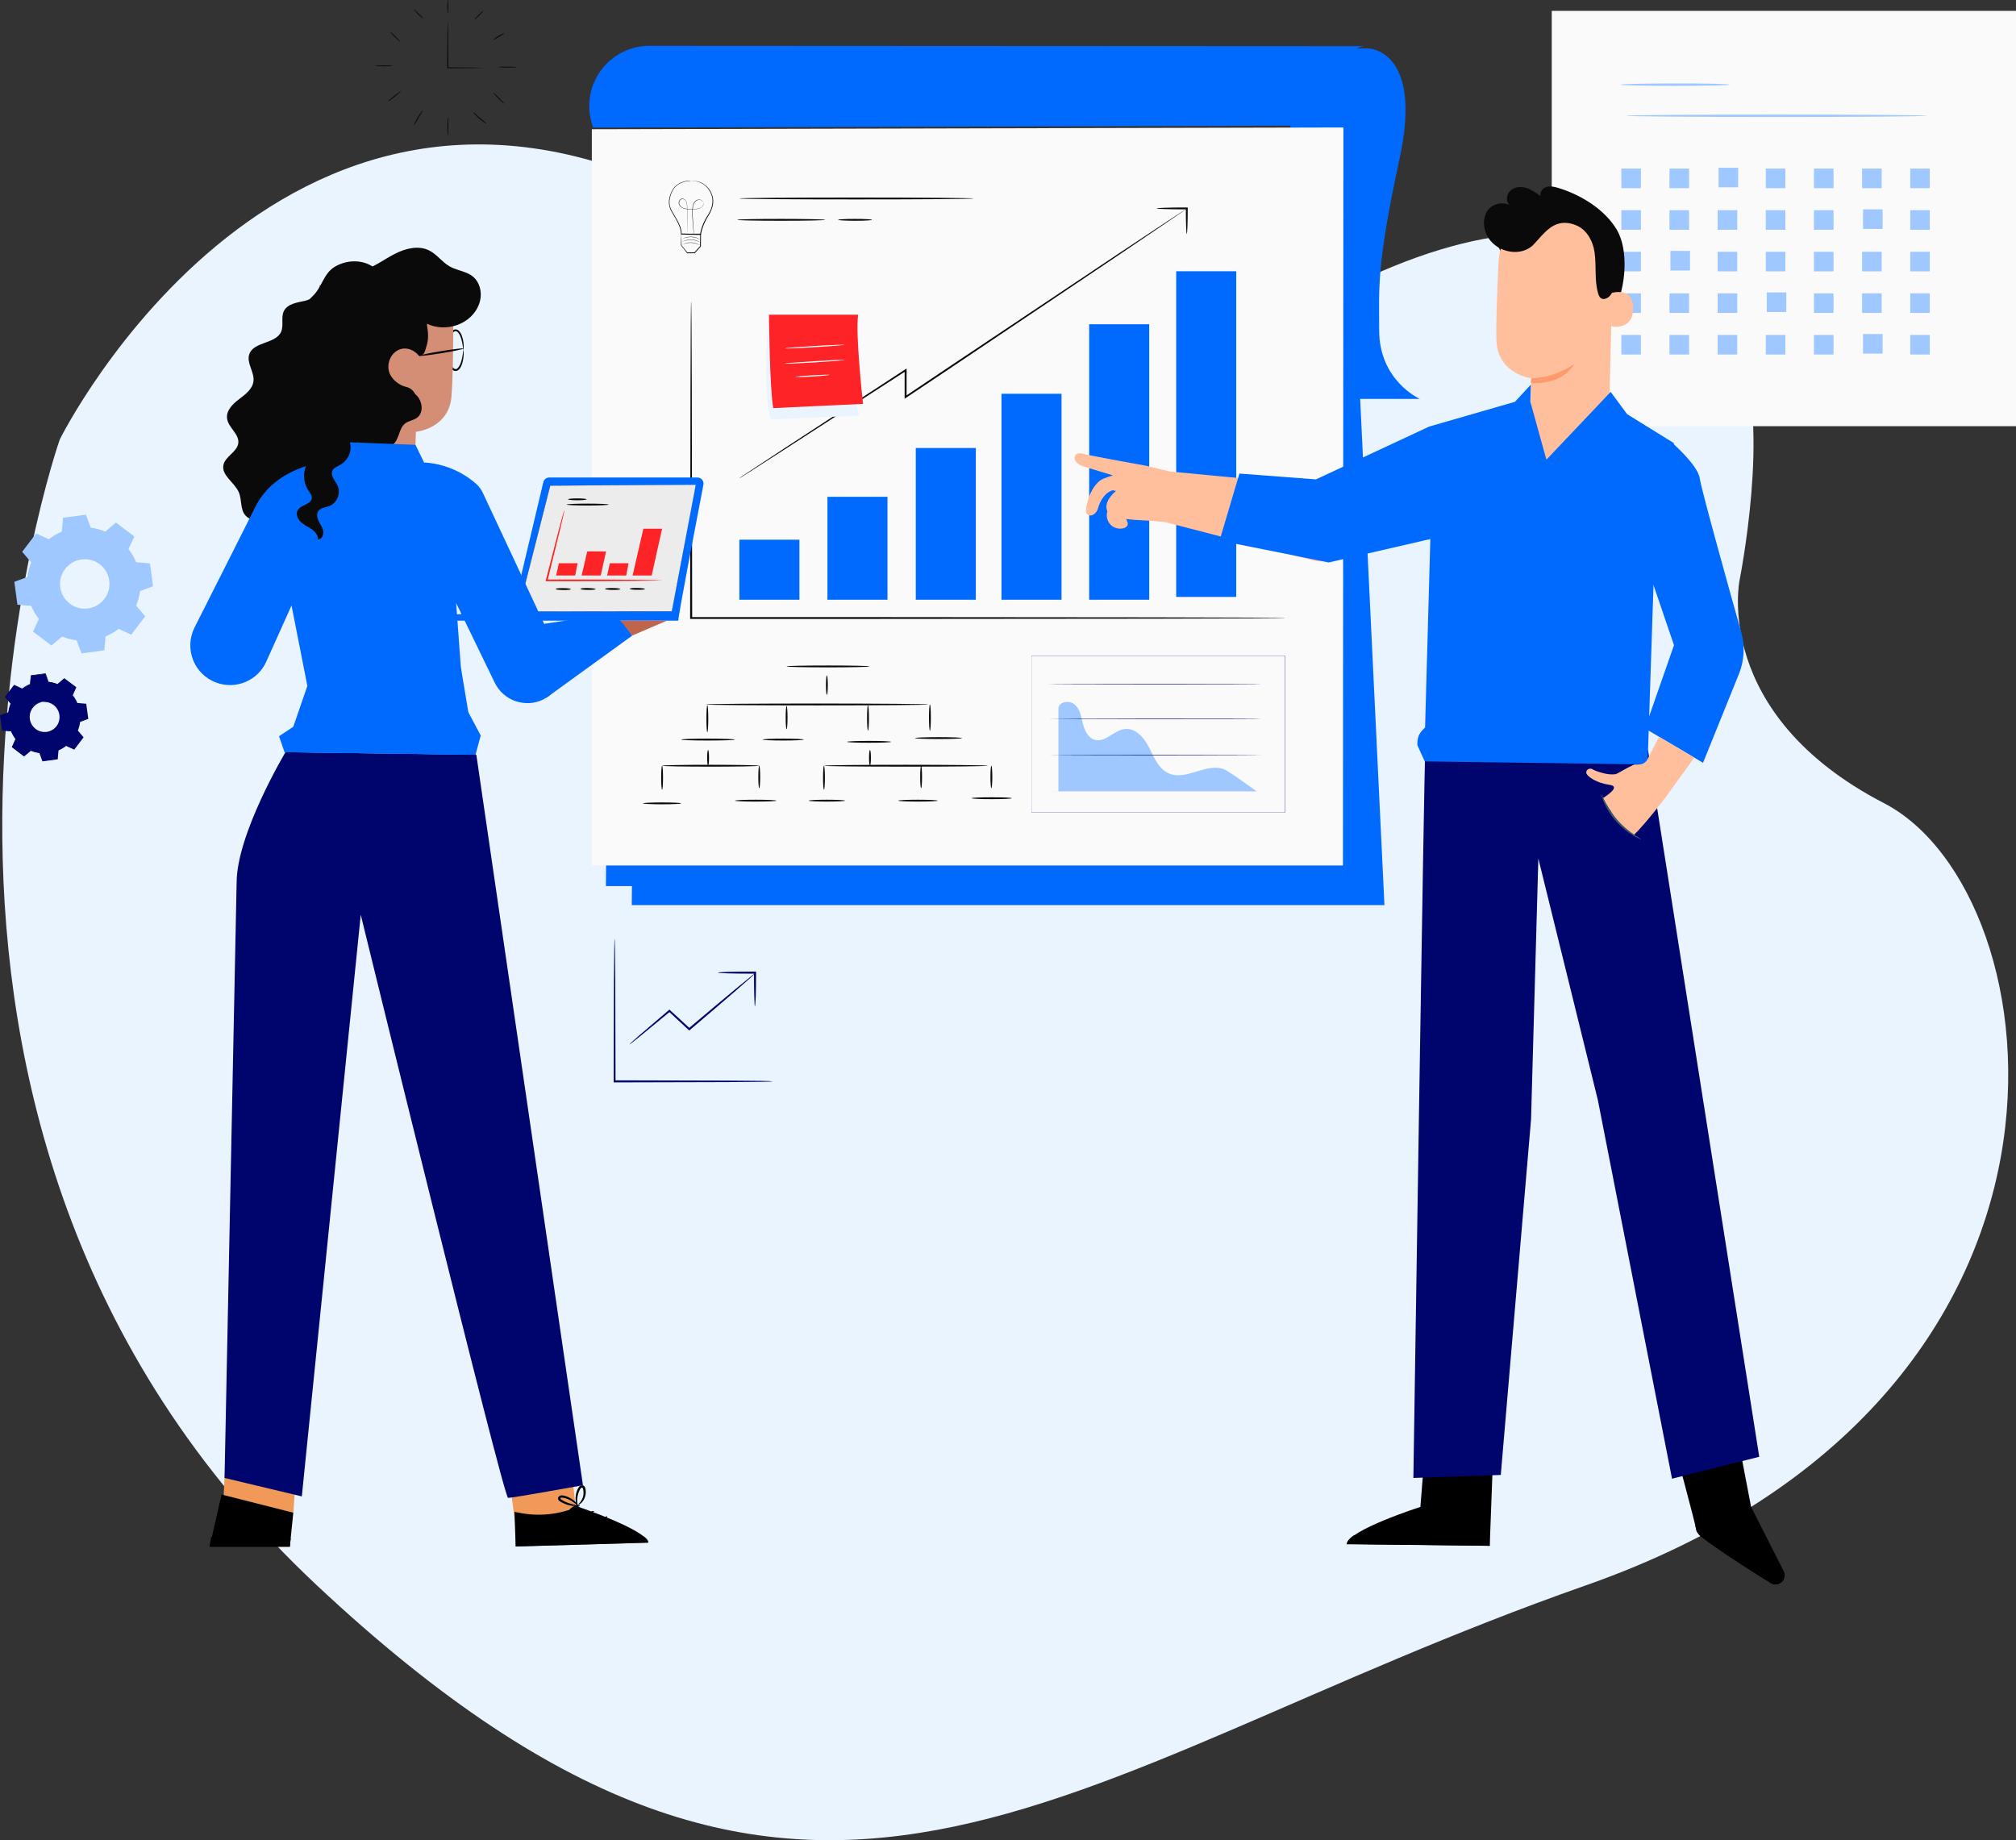 <?xml version="1.0" encoding="UTF-8" standalone="no"?>
<svg
   xmlns:dc="http://purl.org/dc/elements/1.1/"
   xmlns:cc="http://creativecommons.org/ns#"
   xmlns:rdf="http://www.w3.org/1999/02/22-rdf-syntax-ns#"
   xmlns:svg="http://www.w3.org/2000/svg"
   xmlns="http://www.w3.org/2000/svg"
   version="1.1"
   id="Слой_1"
   x="0px"
   y="0px"
   viewBox="825 -731.5 2152.1 1964.641"
   xml:space="preserve"
   width="2152.1"
   height="1964.641"><rect x="825" y="-731.5" width="2152.1" height="1964.641" fill="#333333" stroke="none"/><defs
   id="defs575" />
<style
   type="text/css"
   id="style2">
	.st0{fill:#EAF4FE;}
	.st1{fill:#FAFAFA;}
	.st2{fill:#9EC8FF;}
	.st3{fill:#006AFF;}
	.st4{fill:#0A0A0A;}
	.st5{fill:#00046D;}
	.st6{fill:#E1E1E1;}
	.st7{fill:#FE2326;}
	.st8{fill:#FFFFFF;}
	.st9{fill:#1A2E35;}
	.st10{fill:#FFBF9D;}
	.st11{fill:#FF9A6C;}
	.st12{fill:#375A64;}
	.st13{fill:#F09959;}
	.st14{opacity:0.6;}
	.st15{fill:#D58E76;}
	.st16{fill:#ECECEC;}
	.st17{opacity:0.2;}
	.st18{fill:#BF654E;}
</style>
<path
   class="st0"
   d="m 1580.7,-507.8 c 0,0 294.7,312.6 619.3,117.8 324.6,-194.8 448.8,-32.8 482.1,38.8 33.3,71.6 0,238.6 0,238.6 0,0 -30.3,143.1 154.1,238.6 184.4,95.4 254,634.2 -318.1,835 -572.1,200.8 -825.5,496 -1354.9,0 -529.4,-496 -274.4,-1223.3 -274.4,-1223.3 0,0 244.1,-493 691.9,-245.5 z"
   id="path4" />
<g
   id="g570"
   transform="translate(-57.7,-238.8)">
	<g
   id="XMLID_132_">
		<rect
   id="XMLID_133_"
   x="2539.2"
   y="-481.1"
   class="st1"
   width="495.6"
   height="443.4" />
	</g>
	<g
   id="XMLID_140_">
		<path
   id="XMLID_141_"
   class="st2"
   d="m 2729.2,-402.3 c 0,0.7 -26.1,1.3 -58.3,1.3 -32.2,0 -58.3,-0.6 -58.3,-1.3 0,-0.7 26.1,-1.3 58.3,-1.3 32.2,-0.1 58.3,0.5 58.3,1.3 z" />
	</g>
	<g
   id="XMLID_144_">
		<path
   id="XMLID_145_"
   class="st2"
   d="m 2939.2,-369.1 c 0,0.7 -71.7,1.3 -160,1.3 -88.4,0 -160.1,-0.6 -160.1,-1.3 0,-0.7 71.6,-1.3 160.1,-1.3 88.3,0 160,0.6 160,1.3 z" />
	</g>
	<rect
   id="XMLID_1266_"
   x="2613.5"
   y="-312.7"
   class="st2"
   width="20.9"
   height="20.9" />
	<rect
   id="XMLID_1265_"
   x="2664.9"
   y="-312.7"
   class="st2"
   width="20.9"
   height="20.9" />
	<rect
   id="XMLID_1264_"
   x="2717.3"
   y="-313.6"
   class="st2"
   width="20.9"
   height="20.9" />
	<rect
   id="XMLID_1263_"
   x="2767.7"
   y="-312.7"
   class="st2"
   width="20.9"
   height="20.9" />
	<rect
   id="XMLID_3842_"
   x="2819.1"
   y="-312.7"
   class="st2"
   width="20.9"
   height="20.9" />
	<rect
   id="XMLID_3839_"
   x="2870.5"
   y="-312.7"
   class="st2"
   width="20.9"
   height="20.9" />
	<rect
   id="XMLID_1262_"
   x="2921.9"
   y="-312.7"
   class="st2"
   width="20.9"
   height="20.9" />
	<rect
   id="XMLID_1261_"
   x="2613.5"
   y="-268.3"
   class="st2"
   width="20.9"
   height="20.9" />
	<rect
   id="XMLID_1260_"
   x="2664.9"
   y="-268.3"
   class="st2"
   width="20.9"
   height="20.9" />
	<rect
   id="XMLID_1259_"
   x="2716.3"
   y="-268.3"
   class="st2"
   width="20.9"
   height="20.9" />
	<rect
   id="XMLID_1258_"
   x="2767.7"
   y="-268.3"
   class="st2"
   width="20.9"
   height="20.9" />
	<rect
   id="XMLID_1257_"
   x="2819.1"
   y="-268.3"
   class="st2"
   width="20.9"
   height="20.9" />
	<rect
   id="XMLID_1256_"
   x="2871.5"
   y="-269.2"
   class="st2"
   width="20.9"
   height="20.9" />
	<rect
   id="XMLID_1255_"
   x="2921.9"
   y="-268.3"
   class="st2"
   width="20.9"
   height="20.9" />
	<rect
   id="XMLID_1254_"
   x="2613.5"
   y="-223.9"
   class="st2"
   width="20.9"
   height="20.9" />
	<rect
   id="XMLID_3809_"
   x="2665.9"
   y="-224.8"
   class="st2"
   width="20.9"
   height="20.9" />
	<rect
   id="XMLID_1253_"
   x="2716.3"
   y="-223.9"
   class="st2"
   width="20.9"
   height="20.9" />
	<rect
   id="XMLID_1252_"
   x="2767.7"
   y="-223.9"
   class="st2"
   width="20.9"
   height="20.9" />
	<rect
   id="XMLID_3800_"
   x="2819.1"
   y="-223.9"
   class="st2"
   width="20.9"
   height="20.9" />
	<rect
   id="XMLID_3797_"
   x="2870.5"
   y="-223.9"
   class="st2"
   width="20.9"
   height="20.9" />
	<rect
   id="XMLID_1251_"
   x="2921.9"
   y="-223.9"
   class="st2"
   width="20.9"
   height="20.9" />
	<rect
   id="XMLID_1250_"
   x="2613.5"
   y="-179.5"
   class="st2"
   width="20.9"
   height="20.9" />
	<rect
   id="XMLID_1249_"
   x="2664.9"
   y="-179.5"
   class="st2"
   width="20.9"
   height="20.9" />
	<rect
   id="XMLID_1248_"
   x="2716.3"
   y="-179.5"
   class="st2"
   width="20.9"
   height="20.9" />
	<rect
   id="XMLID_3782_"
   x="2768.7"
   y="-180.5"
   class="st2"
   width="20.9"
   height="20.9" />
	<rect
   id="XMLID_1247_"
   x="2819.1"
   y="-179.5"
   class="st2"
   width="20.9"
   height="20.9" />
	<rect
   id="XMLID_1246_"
   x="2870.5"
   y="-179.5"
   class="st2"
   width="20.9"
   height="20.9" />
	<rect
   id="XMLID_1245_"
   x="2921.9"
   y="-179.5"
   class="st2"
   width="20.9"
   height="20.9" />
	<rect
   id="XMLID_1244_"
   x="2613.5"
   y="-135.1"
   class="st2"
   width="20.9"
   height="20.9" />
	<rect
   id="XMLID_1243_"
   x="2664.9"
   y="-135.1"
   class="st2"
   width="20.9"
   height="20.9" />
	<rect
   id="XMLID_1242_"
   x="2716.3"
   y="-135.1"
   class="st2"
   width="20.9"
   height="20.9" />
	<rect
   id="XMLID_1241_"
   x="2767.7"
   y="-135.1"
   class="st2"
   width="20.9"
   height="20.9" />
	<rect
   id="XMLID_3758_"
   x="2819.1"
   y="-135.1"
   class="st2"
   width="20.9"
   height="20.9" />
	<rect
   id="XMLID_1240_"
   x="2871.5"
   y="-136.1"
   class="st2"
   width="20.9"
   height="20.9" />
	<rect
   id="XMLID_1239_"
   x="2921.9"
   y="-135.1"
   class="st2"
   width="20.9"
   height="20.9" />
	<path
   id="XMLID_222_"
   class="st3"
   d="m 2343.3,-441 c 0,0 58.7,0.8 33.6,117 -25.1,116.2 -21.9,138.1 -21.9,184.1 0,53.8 43.4,73.1 43.4,73.1 h -79.6 L 2260.3,-338 v -103 z" />
	<polygon
   id="XMLID_224_"
   class="st3"
   points="1564.3,-312.5 2321,-352.1 2360.6,473.6 1557.1,473.6 " />
	<polygon
   id="XMLID_226_"
   class="st3"
   points="1536.7,-332.8 2316.8,-348.1 2333,453.3 1529.5,453.3 " />
	<g
   id="XMLID_228_">
		<polygon
   id="XMLID_229_"
   class="st1"
   points="1514.5,-354.7 2316.8,-356.6 2316.3,431.3 1514.5,431.3 " />
	</g>
	<path
   id="XMLID_234_"
   class="st3"
   d="m 2316.8,-358.7 c -41.4,-48.2 6.6,-83.9 22.8,-84.7 l -763.5,-0.4 c -39.9,0 -70.3,36 -63.4,75.3 1.1,6 3.1,12 3.1,12" />
	<g
   id="XMLID_245_">
		<path
   id="XMLID_246_"
   class="st4"
   d="m 2255,167.1 c 0,0 -0.9,0.1 -2.5,0.1 -1.7,0 -4.2,0.1 -7.4,0.1 -6.6,0 -16.1,0.1 -28.3,0.2 -24.7,0.1 -60.3,0.2 -104.2,0.3 -88.1,0.1 -209.6,0.2 -343.9,0.3 -52.1,0 -102.2,0 -148.3,0 h -1 v -1 c 0.1,-98.2 0.3,-182.7 0.4,-242.8 0.1,-29.9 0.2,-53.7 0.3,-70.1 0.1,-8.1 0.1,-14.4 0.2,-18.7 0,-2.1 0.1,-3.7 0.1,-4.8 0,-1.1 0.1,-1.6 0.1,-1.6 0,0 0.1,0.6 0.1,1.6 0,1.2 0,2.7 0.1,4.8 0,4.3 0.1,10.6 0.2,18.7 0.1,16.4 0.2,40.2 0.3,70.1 0.1,60 0.2,144.5 0.4,242.8 l -1,-1 c 46.1,0 96.2,0 148.3,0 134.3,0.1 255.8,0.2 343.9,0.3 44,0.1 79.6,0.2 104.2,0.3 12.3,0.1 21.8,0.1 28.3,0.2 3.2,0 5.6,0.1 7.4,0.1 1.5,0 2.3,0.1 2.3,0.1 z" />
	</g>
	<rect
   id="XMLID_3720_"
   x="1672"
   y="83.5"
   class="st3"
   width="64.1"
   height="64.1" />
	<rect
   id="XMLID_3718_"
   x="1766"
   y="37.7"
   class="st3"
   width="64.1"
   height="109.9" />
	<rect
   id="XMLID_3716_"
   x="1860.3"
   y="-14.4"
   class="st3"
   width="64.1"
   height="162" />
	<rect
   id="XMLID_3714_"
   x="1951.8"
   y="-72.3"
   class="st3"
   width="64.1"
   height="219.9" />
	<rect
   id="XMLID_3712_"
   x="2045.4"
   y="-146.5"
   class="st3"
   width="64.1"
   height="294.1" />
	<rect
   id="XMLID_1238_"
   x="2138.3"
   y="-203.1"
   class="st3"
   width="64.1"
   height="347.7" />
	<g
   id="XMLID_254_">
		<path
   id="XMLID_255_"
   class="st4"
   d="m 1672,17.8 c 0,0 0.3,-0.2 0.8,-0.6 0.6,-0.4 1.5,-1 2.5,-1.7 2.3,-1.5 5.6,-3.7 9.8,-6.5 8.7,-5.7 21.1,-13.9 36.7,-24.2 31.5,-20.6 75.8,-49.6 127.2,-83.1 l 1.5,-1 v 1.8 c 0,9.1 0,18.8 0,28.7 l -1.5,-0.8 c 16.2,-10.9 33,-22.1 50.1,-33.6 69.1,-46.1 131.6,-87.9 176.9,-118.2 22.6,-15 41,-27.2 53.7,-35.6 6.3,-4.1 11.2,-7.3 14.7,-9.6 1.6,-1 2.9,-1.9 3.8,-2.5 0.9,-0.5 1.3,-0.8 1.3,-0.8 0,0 -0.4,0.3 -1.2,0.9 -0.9,0.6 -2.2,1.5 -3.7,2.6 -3.4,2.3 -8.2,5.7 -14.5,9.9 -12.7,8.6 -30.9,20.9 -53.4,36.2 -45.3,30.4 -107.7,72.4 -176.6,118.7 -17.2,11.5 -34,22.7 -50.2,33.6 l -1.5,1 v -1.8 c 0,-9.9 0,-19.6 0,-28.7 l 1.5,0.8 c -51.5,33.3 -96,62.1 -127.6,82.5 -15.8,10.1 -28.3,18.2 -37,23.8 -4.3,2.7 -7.6,4.8 -9.9,6.3 -1.1,0.7 -1.9,1.2 -2.6,1.6 -0.5,0.2 -0.8,0.3 -0.8,0.3 z" />
	</g>
	<g
   id="XMLID_257_">
		<path
   id="XMLID_258_"
   class="st4"
   d="m 2149.6,-242.9 c -0.3,0 -0.5,-3 -0.7,-7.9 -0.2,-4.9 -0.3,-11.7 -0.3,-19.4 l 1,1 c -0.8,0 -1.6,0 -2.4,0 -8.2,0 -15.6,-0.1 -21,-0.3 -5.4,-0.2 -8.7,-0.4 -8.7,-0.7 0,-0.3 3.3,-0.5 8.7,-0.7 5.4,-0.2 12.8,-0.3 21,-0.3 0.8,0 1.7,0 2.4,0 h 1 v 1 c 0,7.6 -0.1,14.5 -0.3,19.4 -0.2,4.9 -0.4,7.9 -0.7,7.9 z" />
	</g>
	<g
   id="XMLID_260_">
		<g
   id="XMLID_261_">
			<path
   id="XMLID_262_"
   class="st4"
   d="m 1810.9,218.8 c 0,0.6 -19.8,1 -44.3,1 -24.4,0 -44.3,-0.4 -44.3,-1 0,-0.6 19.8,-1 44.3,-1 24.4,0 44.3,0.4 44.3,1 z" />
		</g>
	</g>
	<g
   id="XMLID_263_">
		<g
   id="XMLID_264_">
			<ellipse
   id="XMLID_265_"
   class="st4"
   cx="1765.4"
   cy="238.7"
   rx="1"
   ry="10.4" />
		</g>
	</g>
	<g
   id="XMLID_266_">
		<g
   id="XMLID_267_">
			<path
   id="XMLID_268_"
   class="st4"
   d="m 1873.9,259.4 c 0,0.6 -53.2,1 -118.8,1 -65.6,0 -118.8,-0.4 -118.8,-1 0,-0.6 53.2,-1 118.8,-1 65.6,0 118.8,0.5 118.8,1 z" />
		</g>
	</g>
	<g
   id="XMLID_269_">
		<g
   id="XMLID_270_">
			<ellipse
   id="XMLID_271_"
   class="st4"
   cx="1637.8"
   cy="274.6"
   rx="1"
   ry="14.4" />
		</g>
	</g>
	<g
   id="XMLID_272_">
		<g
   id="XMLID_273_">
			<ellipse
   id="XMLID_274_"
   class="st4"
   cx="1722.4"
   cy="273.4"
   rx="1"
   ry="12.4" />
		</g>
	</g>
	<g
   id="XMLID_275_">
		<g
   id="XMLID_276_">
			<ellipse
   id="XMLID_277_"
   class="st4"
   cx="1809.3"
   cy="273.8"
   rx="1"
   ry="13.6" />
		</g>
	</g>
	<g
   id="XMLID_278_">
		<g
   id="XMLID_279_">
			<ellipse
   id="XMLID_280_"
   class="st4"
   cx="1875.4"
   cy="273.4"
   rx="1"
   ry="14" />
		</g>
	</g>
	<g
   id="XMLID_281_">
		<g
   id="XMLID_282_">
			<path
   id="XMLID_283_"
   class="st4"
   d="m 1667.3,296.9 c 0,0.6 -12.9,1 -28.7,1 -15.9,0 -28.7,-0.4 -28.7,-1 0,-0.6 12.8,-1 28.7,-1 15.9,0 28.7,0.5 28.7,1 z" />
		</g>
	</g>
	<g
   id="XMLID_284_">
		<g
   id="XMLID_285_">
			<ellipse
   id="XMLID_286_"
   class="st4"
   cx="1718.8"
   cy="296.9"
   rx="21.9"
   ry="1" />
		</g>
	</g>
	<g
   id="XMLID_287_">
		<g
   id="XMLID_288_">
			<ellipse
   id="XMLID_289_"
   class="st4"
   cx="1810.5"
   cy="299.3"
   rx="23.5"
   ry="1" />
		</g>
	</g>
	<g
   id="XMLID_290_">
		<g
   id="XMLID_291_">
			<ellipse
   id="XMLID_292_"
   class="st4"
   cx="1884.6"
   cy="295.3"
   rx="25.1"
   ry="1" />
		</g>
	</g>
	<g
   id="XMLID_293_">
		<g
   id="XMLID_294_">
			<g
   id="XMLID_295_">
				<ellipse
   id="XMLID_296_"
   class="st4"
   cx="1638.6"
   cy="316.4"
   rx="1"
   ry="8.4" />
			</g>
		</g>
		<g
   id="XMLID_297_">
			<g
   id="XMLID_298_">
				<path
   id="XMLID_299_"
   class="st4"
   d="m 1693.2,324.8 c 0,0.6 -23.2,1 -51.8,1 -28.6,0 -51.8,-0.4 -51.8,-1 0,-0.6 23.2,-1 51.8,-1 28.6,0 51.8,0.5 51.8,1 z" />
			</g>
		</g>
		<g
   id="XMLID_300_">
			<g
   id="XMLID_301_">
				<ellipse
   id="XMLID_302_"
   class="st4"
   cx="1693.2"
   cy="336.8"
   rx="1"
   ry="12" />
			</g>
		</g>
		<g
   id="XMLID_303_">
			<g
   id="XMLID_304_">
				<ellipse
   id="XMLID_305_"
   class="st4"
   cx="1589.5"
   cy="337.6"
   rx="1"
   ry="12.8" />
			</g>
		</g>
	</g>
	<g
   id="XMLID_3641_">
		<g
   id="XMLID_307_">
			<g
   id="XMLID_308_">
				<ellipse
   id="XMLID_309_"
   class="st4"
   cx="1811.4"
   cy="316.4"
   rx="1"
   ry="8.4" />
			</g>
		</g>
		<g
   id="XMLID_310_">
			<g
   id="XMLID_311_">
				<path
   id="XMLID_312_"
   class="st4"
   d="m 1937.4,324.8 c 0,0.6 -39.2,1 -87.5,1 -48.4,0 -87.5,-0.4 -87.5,-1 0,-0.6 39.2,-1 87.5,-1 48.3,0 87.5,0.5 87.5,1 z" />
			</g>
		</g>
		<g
   id="XMLID_313_">
			<g
   id="XMLID_314_">
				<ellipse
   id="XMLID_315_"
   class="st4"
   cx="1866"
   cy="336.8"
   rx="1"
   ry="12" />
			</g>
		</g>
		<g
   id="XMLID_316_">
			<g
   id="XMLID_317_">
				<ellipse
   id="XMLID_318_"
   class="st4"
   cx="1941"
   cy="336.8"
   rx="1"
   ry="12" />
			</g>
		</g>
		<g
   id="XMLID_319_">
			<g
   id="XMLID_320_">
				<ellipse
   id="XMLID_321_"
   class="st4"
   cx="1762.3"
   cy="337.6"
   rx="1"
   ry="12.8" />
			</g>
		</g>
	</g>
	<g
   id="XMLID_306_">
		<g
   id="XMLID_322_">
			<ellipse
   id="XMLID_323_"
   class="st4"
   cx="1589.5"
   cy="365"
   rx="20.4"
   ry="1" />
		</g>
	</g>
	<g
   id="XMLID_324_">
		<g
   id="XMLID_325_">
			<ellipse
   id="XMLID_326_"
   class="st4"
   cx="1689.4"
   cy="362.1"
   rx="22.1"
   ry="1" />
		</g>
	</g>
	<g
   id="XMLID_327_">
		<g
   id="XMLID_328_">
			<ellipse
   id="XMLID_329_"
   class="st4"
   cx="1765.4"
   cy="362.1"
   rx="19.4"
   ry="1" />
		</g>
	</g>
	<g
   id="XMLID_330_">
		<g
   id="XMLID_331_">
			<ellipse
   id="XMLID_332_"
   class="st4"
   cx="1862.6"
   cy="362.1"
   rx="21.1"
   ry="1" />
		</g>
	</g>
	<g
   id="XMLID_333_">
		<g
   id="XMLID_334_">
			<path
   id="XMLID_335_"
   class="st4"
   d="m 1962.8,359.5 c 0,0.6 -9.6,1 -21.4,1 -11.8,0 -21.4,-0.4 -21.4,-1 0,-0.6 9.6,-1 21.4,-1 11.8,0 21.4,0.4 21.4,1 z" />
		</g>
	</g>
	<g
   id="XMLID_337_">
		<path
   id="XMLID_338_"
   class="st5"
   d="M 2254.5,375 H 1983.8 V 207.4 h 270.7 z m -270.6,-0.2 h 270.3 V 207.6 h -270.3 z" />
	</g>
	<g
   id="XMLID_341_">
		<g
   id="XMLID_342_">
			<path
   id="XMLID_343_"
   class="st2"
   d="m 2189.1,328.5 c -18.8,-7.1 -40.3,12.6 -58.7,4.5 -10.7,-4.7 -15.6,-16.8 -20.8,-27.2 -5.2,-10.4 -14.3,-21.4 -25.9,-20.2 -11.7,1.2 -21.2,14.8 -32.5,11.5 -7.1,-2.1 -10.7,-10 -12.5,-17.2 -1.8,-7.2 -3,-15.2 -8.5,-20.2 -5.4,-5.1 -16.8,-3.7 -17.6,3.7 v 88.8 h 211.5 c 0,0 -28.6,-21.2 -35,-23.7 z" />
		</g>
	</g>
	<g
   id="XMLID_344_">
		<g
   id="XMLID_345_">
			<g
   id="XMLID_346_">
				<path
   id="XMLID_347_"
   class="st6"
   d="m 2229.8,352.2 c 0,0.2 -51.3,0.3 -114.5,0.3 -63.3,0 -114.5,-0.2 -114.5,-0.3 0,-0.2 51.3,-0.3 114.5,-0.3 63.2,0 114.5,0.1 114.5,0.3 z" />
			</g>
		</g>
	</g>
	<g
   id="XMLID_348_">
		<g
   id="XMLID_349_">
			<g
   id="XMLID_350_">
				<path
   id="XMLID_351_"
   class="st5"
   d="m 2229.8,313.4 c 0,0.2 -51.3,0.3 -114.5,0.3 -63.3,0 -114.5,-0.2 -114.5,-0.3 0,-0.1 51.3,-0.3 114.5,-0.3 63.2,0 114.5,0.2 114.5,0.3 z" />
			</g>
		</g>
	</g>
	<g
   id="XMLID_352_">
		<g
   id="XMLID_353_">
			<g
   id="XMLID_354_">
				<path
   id="XMLID_355_"
   class="st5"
   d="m 2229.8,274.7 c 0,0.2 -51.3,0.3 -114.5,0.3 -63.3,0 -114.5,-0.2 -114.5,-0.3 0,-0.1 51.3,-0.3 114.5,-0.3 63.2,-0.1 114.5,0.1 114.5,0.3 z" />
			</g>
		</g>
	</g>
	<g
   id="XMLID_356_">
		<g
   id="XMLID_357_">
			<g
   id="XMLID_358_">
				<path
   id="XMLID_359_"
   class="st5"
   d="m 2229.8,237.8 c 0,0.2 -51.3,0.3 -114.5,0.3 -63.3,0 -114.5,-0.2 -114.5,-0.3 0,-0.2 51.3,-0.3 114.5,-0.3 63.2,0 114.5,0.1 114.5,0.3 z" />
			</g>
		</g>
	</g>
	<g
   id="XMLID_361_">
		<g
   id="XMLID_362_">
			<g
   id="XMLID_363_">
				<g
   id="XMLID_364_">
					<path
   id="XMLID_3600_"
   class="st4"
   d="m 1620.4,-299.7 c 0,0 0.1,0 0.4,0 0.3,0 0.6,0 1.1,0 1,0 2.4,0.1 4.2,0.4 1.8,0.4 4,0.9 6.4,2.2 2.3,1.2 4.7,3.2 6.8,5.8 2,2.7 3.7,6 4.5,10 0.7,3.9 0.1,8.3 -1.6,12.5 -0.8,2.1 -1.9,4.2 -3.1,6.2 -1.2,2 -2.5,4 -3.5,6.2 -2.1,4.4 -3.8,9.2 -4.7,14.2 l -0.1,0.3 h -0.3 c -3.2,-0.1 -6.6,-0.2 -10,-0.2 -3.6,-0.1 -7.2,-0.2 -10.5,-0.3 h -0.4 v -0.4 c 0,-5.1 -2.1,-9.9 -4.3,-14.1 -1.1,-2.1 -2.4,-4.1 -3.6,-6.2 -1.1,-2 -2.4,-3.9 -3.3,-6 -1.8,-4.1 -2,-8.6 -1.1,-12.4 0.9,-3.8 2.3,-7.3 4.3,-10 2,-2.7 4.5,-4.5 6.8,-5.7 2.3,-1.2 4.5,-1.8 6.3,-2.2 1.8,-0.4 3.2,-0.5 4.2,-0.5 0.5,0 0.8,0 1.1,0 0.3,0.2 0.4,0.2 0.4,0.2 0,0 -0.1,0 -0.4,0 -0.3,0 -0.6,0 -1.1,0.1 -0.9,0.1 -2.4,0.2 -4.1,0.6 -1.8,0.4 -3.9,1 -6.2,2.2 -2.3,1.2 -4.7,3 -6.6,5.6 -1.9,2.6 -3.3,6 -4.1,9.8 -0.9,3.7 -0.7,8.1 1.1,12 0.9,2 2.1,3.9 3.3,5.9 1.2,2 2.4,4 3.6,6.2 2.3,4.3 4.5,9.1 4.4,14.4 l -0.4,-0.4 c 3.4,0.1 6.9,0.2 10.5,0.3 3.4,0.1 6.8,0.2 10,0.2 l -0.4,0.3 c 0.9,-5.2 2.6,-10 4.8,-14.4 1.1,-2.2 2.3,-4.3 3.6,-6.2 1.2,-2 2.3,-4 3.1,-6 1.6,-4.1 2.2,-8.3 1.6,-12.1 -0.7,-3.8 -2.4,-7.1 -4.3,-9.8 -2,-2.6 -4.3,-4.6 -6.6,-5.8 -2.3,-1.2 -4.5,-1.9 -6.2,-2.3 -1.8,-0.3 -3.2,-0.5 -4.2,-0.5 -0.4,0 -0.8,-0.1 -1.1,-0.1 -0.1,0 -0.3,0 -0.3,0 z" />
				</g>
			</g>
		</g>
		<g
   id="XMLID_365_">
			<g
   id="XMLID_366_">
				<g
   id="XMLID_367_">
					<path
   id="XMLID_3596_"
   class="st4"
   d="m 1623.4,-243.1 c 0,0 0,-0.1 -0.1,-0.3 0,-0.2 -0.1,-0.5 -0.1,-0.9 -0.1,-0.8 -0.2,-2.1 -0.4,-3.6 -0.3,-3.2 -0.8,-7.8 -1,-13.4 0,-1.4 -0.1,-2.9 -0.1,-4.5 0,-1.6 0,-3.2 0.2,-4.9 0.2,-1.7 0.5,-3.4 1.3,-5 0.8,-1.6 2.2,-3.1 4,-3.7 1.8,-0.7 4.1,-0.2 5.5,1.3 0.7,0.7 1.1,1.8 1.1,2.8 0,1 -0.5,2.1 -1.2,2.9 -0.7,0.8 -1.6,1.4 -2.5,1.9 -1,0.4 -2,0.7 -3.1,0.9 -2.1,0.4 -4.3,0.5 -6.4,0.5 -2.2,0 -4.3,-0.2 -6.4,-0.6 -1,-0.2 -2.1,-0.5 -3,-1 -0.9,-0.5 -1.8,-1.1 -2.5,-1.9 -0.7,-0.8 -1.2,-1.7 -1.4,-2.8 -0.2,-1 0,-2.1 0.5,-3 0.5,-0.9 1.2,-1.6 2.2,-2 1,-0.3 2,-0.2 2.9,0.3 0.9,0.4 1.6,1.1 2.1,1.9 0.5,0.8 0.8,1.7 1,2.6 0.3,1.8 0.3,3.5 0.3,5.2 0,3.3 0.1,6.5 0.1,9.3 0.1,5.7 0.1,10.3 0.1,13.5 0,1.6 0,2.8 0,3.7 0,0.4 0,0.7 0,1 0,0.2 0,0.3 0,0.3 0,0 0,-0.1 0,-0.3 0,-0.2 0,-0.5 0,-1 0,-0.9 0,-2.1 -0.1,-3.7 -0.1,-3.2 -0.1,-7.8 -0.2,-13.5 0,-2.8 -0.1,-6 -0.1,-9.3 0,-1.7 0,-3.4 -0.3,-5.1 -0.2,-0.9 -0.5,-1.7 -0.9,-2.5 -0.5,-0.7 -1.2,-1.4 -2,-1.8 -0.8,-0.4 -1.8,-0.5 -2.7,-0.2 -0.9,0.3 -1.6,1 -2,1.8 -0.4,0.8 -0.6,1.8 -0.4,2.8 0.2,1 0.6,1.9 1.3,2.6 1.3,1.6 3.3,2.4 5.3,2.8 2.1,0.4 4.2,0.5 6.4,0.6 2.2,0 4.3,-0.1 6.4,-0.5 1,-0.2 2,-0.4 3,-0.9 0.9,-0.4 1.8,-1 2.4,-1.8 0.6,-0.8 1,-1.7 1.1,-2.7 0.1,-1 -0.3,-1.9 -1,-2.6 -1.3,-1.4 -3.4,-1.9 -5.2,-1.2 -1.7,0.6 -3.1,2 -3.9,3.6 -0.8,1.6 -1.2,3.3 -1.3,4.9 -0.2,1.7 -0.2,3.3 -0.2,4.8 0,1.6 0,3 0.1,4.5 0.2,5.7 0.7,10.3 0.9,13.4 0.2,1.6 0.3,2.8 0.3,3.7 0,0.4 0.1,0.7 0.1,0.9 -0.1,0.1 -0.1,0.2 -0.1,0.2 z" />
				</g>
			</g>
		</g>
		<g
   id="XMLID_368_">
			<g
   id="XMLID_369_">
				<g
   id="XMLID_370_">
					<path
   id="XMLID_3592_"
   class="st4"
   d="m 1610,-243.1 c 0,0 0.1,1.3 0.1,3.4 0,2.5 0.1,5.4 0.1,8.8 l -0.1,-0.2 c 1.9,2.4 4.1,5.2 6.5,8.1 l -0.3,-0.2 c 2.5,0 5.2,-0.1 7.9,-0.1 l -0.3,0.2 c 1.3,-1.5 2.7,-3.1 4.1,-4.6 0.7,-0.8 1.4,-1.6 2.1,-2.3 l -0.1,0.3 c 0.1,-4.6 0.2,-9 0.2,-13 l 0.4,0.4 c -5.8,-0.2 -10.7,-0.3 -14.8,-0.4 -1.6,-0.1 -3,-0.1 -4.3,-0.2 -0.9,-0.2 -1.5,-0.2 -1.5,-0.2 0,0 0.5,-0.1 1.4,-0.1 1.2,0 2.6,0 4.2,0 4.1,0 9.2,0 15,0 h 0.4 v 0.4 c 0,4 -0.1,8.4 -0.1,13 v 0.2 l -0.1,0.1 c -0.7,0.8 -1.4,1.5 -2.1,2.3 -1.4,1.6 -2.8,3.1 -4.1,4.6 l -0.1,0.2 h -0.2 c -2.8,0 -5.4,0 -7.9,0.1 h -0.2 l -0.1,-0.2 c -2.3,-3 -4.5,-5.8 -6.4,-8.3 l -0.1,-0.1 v -0.1 c 0.1,-3.5 0.2,-6.5 0.3,-9 0,-2.1 0,-3.2 0.1,-3.1 z" />
				</g>
			</g>
		</g>
		<g
   id="XMLID_371_">
			<g
   id="XMLID_372_">
				<g
   id="XMLID_373_">
					<path
   id="XMLID_3588_"
   class="st4"
   d="m 1629.9,-230.9 c 0,0 -0.3,-0.1 -0.7,-0.3 -0.5,-0.2 -1.1,-0.6 -2,-0.9 -1.7,-0.7 -4.2,-1.3 -7.1,-1.4 -2.8,0 -5.4,0.6 -7.1,1.2 -0.9,0.3 -1.6,0.6 -2,0.9 -0.5,0.2 -0.7,0.4 -0.7,0.3 0,0 0.2,-0.2 0.7,-0.4 0.5,-0.3 1.1,-0.6 2,-1 1.7,-0.7 4.3,-1.4 7.2,-1.3 2.9,0 5.4,0.7 7.2,1.5 0.9,0.4 1.5,0.7 2,1 0.3,0.2 0.5,0.4 0.5,0.4 z" />
				</g>
			</g>
		</g>
		<g
   id="XMLID_374_">
			<g
   id="XMLID_375_">
				<g
   id="XMLID_376_">
					<path
   id="XMLID_3584_"
   class="st4"
   d="m 1630,-234 c 0,0 -0.3,-0.1 -0.7,-0.3 -0.5,-0.2 -1.1,-0.6 -2,-0.9 -1.7,-0.7 -4.2,-1.3 -7.1,-1.4 -2.8,0 -5.4,0.6 -7.1,1.2 -0.9,0.3 -1.6,0.6 -2,0.9 -0.5,0.2 -0.7,0.4 -0.7,0.3 0,0 0.2,-0.2 0.7,-0.4 0.5,-0.3 1.1,-0.6 2,-1 1.7,-0.7 4.3,-1.4 7.2,-1.3 2.9,0 5.4,0.7 7.2,1.5 0.9,0.4 1.5,0.7 2,1 0.3,0.2 0.5,0.3 0.5,0.4 z" />
				</g>
			</g>
		</g>
		<g
   id="XMLID_377_">
			<g
   id="XMLID_378_">
				<g
   id="XMLID_379_">
					<path
   id="XMLID_3580_"
   class="st4"
   d="m 1630,-237 c 0,0 -0.3,-0.1 -0.7,-0.3 -0.5,-0.2 -1.1,-0.6 -2,-0.9 -1.7,-0.7 -4.2,-1.3 -7.1,-1.4 -2.8,0 -5.4,0.6 -7.1,1.2 -0.9,0.3 -1.6,0.6 -2,0.9 -0.5,0.2 -0.7,0.4 -0.7,0.3 0,0 0.2,-0.2 0.7,-0.4 0.5,-0.3 1.1,-0.6 2,-1 1.7,-0.7 4.3,-1.4 7.2,-1.3 2.9,0 5.4,0.7 7.2,1.5 0.9,0.4 1.5,0.7 2,1 0.2,0.2 0.5,0.3 0.5,0.4 z" />
				</g>
			</g>
		</g>
	</g>
	<g
   id="XMLID_381_">
		<g
   id="XMLID_382_">
			<path
   id="XMLID_383_"
   class="st0"
   d="m 1703.3,-154.4 c 0,0 -7.7,70.8 2.2,109.5 L 1800,-49 c 0,0 -20.3,-69.8 -7.8,-100.8 z" />
		</g>
	</g>
	<g
   id="XMLID_384_">
		<g
   id="XMLID_385_">
			<g
   id="XMLID_386_">
				<path
   id="XMLID_387_"
   class="st7"
   d="m 1703.6,-156.7 c 0,0 0.6,76.4 4.5,99.7 l 95.9,-4.5 c 0,0 -8.4,-75.1 -5.2,-95.2 z" />
			</g>
		</g>
		<g
   id="XMLID_388_">
			<g
   id="XMLID_389_">
				<g
   id="XMLID_390_">
					<path
   id="XMLID_391_"
   class="st8"
   d="m 1784.4,-124.6 c 0,0.4 -14.4,1.5 -32.1,2.6 -17.8,1.1 -32.2,1.6 -32.2,1.3 0,-0.4 14.4,-1.5 32.1,-2.6 17.7,-1.1 32.2,-1.6 32.2,-1.3 z" />
				</g>
			</g>
		</g>
		<g
   id="XMLID_392_">
			<g
   id="XMLID_393_">
				<g
   id="XMLID_394_">
					<path
   id="XMLID_395_"
   class="st8"
   d="m 1784.4,-108.4 c 0,0.4 -14.4,1.5 -32.1,2.6 -17.8,1.1 -32.2,1.6 -32.2,1.3 0,-0.4 14.4,-1.5 32.1,-2.6 17.8,-1.1 32.2,-1.7 32.2,-1.3 z" />
				</g>
			</g>
		</g>
		<g
   id="XMLID_396_">
			<g
   id="XMLID_397_">
				<g
   id="XMLID_398_">
					<path
   id="XMLID_399_"
   class="st8"
   d="m 1768.1,-92.5 c 0,0.2 -2,0.5 -5.3,0.8 -3.3,0.3 -7.9,0.7 -12.9,1 -5.1,0.3 -9.6,0.5 -13,0.6 -3.3,0.1 -5.4,0 -5.4,-0.1 0,-0.2 2,-0.5 5.3,-0.8 3.3,-0.3 7.9,-0.7 12.9,-1 5.1,-0.3 9.6,-0.5 13,-0.6 3.3,-0.1 5.4,-0.1 5.4,0.1 z" />
				</g>
			</g>
		</g>
	</g>
	<g
   id="XMLID_401_">
		<path
   id="XMLID_402_"
   class="st4"
   d="m 1922.2,-280.8 c 0,0.6 -56.1,1 -125.2,1 -69.2,0 -125.2,-0.4 -125.2,-1 0,-0.6 56.1,-1 125.2,-1 69.1,0 125.2,0.5 125.2,1 z" />
	</g>
	<g
   id="XMLID_404_">
		<path
   id="XMLID_405_"
   class="st4"
   d="m 1763.7,-258 c 0,0.6 -21,1 -47,1 -25.9,0 -47,-0.4 -47,-1 0,-0.6 21,-1 47,-1 26,0 47,0.5 47,1 z" />
	</g>
	<g
   id="XMLID_407_">
		<ellipse
   id="XMLID_408_"
   class="st4"
   cx="1795.5"
   cy="-258"
   rx="18.1"
   ry="1" />
	</g>
	<path
   id="XMLID_3463_"
   d="m 2405.2,1037.3 -6.2,78.8 c 0,0 -77.8,25 -78.3,39.6 l 152.3,2 4.5,-120.5 z" />
	<g
   id="XMLID_496_">
		<g
   id="XMLID_497_">
			<g
   id="XMLID_498_">
				<g
   id="XMLID_499_">
					<path
   id="XMLID_3459_"
   d="m 2445.9,1108 c 3,0.7 5.1,4 4.5,7 -0.6,3 -3.9,5.2 -6.9,4.5 -3,-0.7 -5.7,-4.5 -4.7,-7.4 0.9,-2.9 4.9,-5.3 7.7,-3.9" />
				</g>
			</g>
		</g>
	</g>
	<g
   id="XMLID_500_">
		<g
   id="XMLID_501_">
			<g
   id="XMLID_502_">
				<path
   id="XMLID_3454_"
   d="m 2472.9,1157.6 -0.3,-12.2 -144.2,0.9 c 0,0 -8.3,4.9 -8,9.7 z" />
			</g>
		</g>
	</g>
	<g
   id="XMLID_519_">
		<g
   id="XMLID_520_">
			<g
   id="XMLID_521_">
				<g
   id="XMLID_522_">
					<path
   id="XMLID_3429_"
   class="st9"
   d="m 2396.5,1081.5 c 0,0.3 3,0.7 7.6,-0.3 2.3,-0.5 5.1,-1.3 7.9,-2.7 1.4,-0.7 2.9,-1.5 4.3,-2.5 0.7,-0.5 1.5,-1 2.3,-1.9 0.8,-0.8 1.2,-2.8 0.2,-4 -0.8,-1.1 -2.2,-1.6 -3.3,-1.6 -1.1,0 -2,0.3 -2.9,0.5 -1.7,0.5 -3.3,1.1 -4.7,1.8 -2.9,1.4 -5.2,3.2 -6.9,4.8 -3.4,3.4 -4.6,6.2 -4.3,6.3 0.3,0.2 2,-2.1 5.5,-5 1.8,-1.4 4,-2.9 6.7,-4 1.3,-0.6 2.8,-1.1 4.3,-1.5 1.6,-0.5 3,-0.5 3.4,0.2 0.2,0.3 0.2,0.4 -0.1,0.9 -0.3,0.4 -1,0.9 -1.7,1.4 -1.3,0.9 -2.7,1.7 -4,2.4 -2.6,1.4 -5.1,2.4 -7.3,3 -4.2,1.5 -7,1.8 -7,2.2 z" />
				</g>
			</g>
		</g>
	</g>
	<path
   id="XMLID_3418_"
   d="m 2734.4,1024.1 17.6,92 34.9,68.8 c 2.5,5 0.3,11 -4.8,13.2 v 0 c -2.9,1.2 -6.1,1 -8.8,-0.6 -16.9,-10.4 -78.7,-49 -79.6,-55.8 -1.1,-7.9 -25,-95.8 -25,-95.8 z" />
	<path
   id="XMLID_3416_"
   d="m 2782.1,1198.1 -89.7,-62.6 0.8,3.9 c 0.7,3.4 2.6,6.4 5.3,8.4 7.3,5.6 27.7,20.6 74.5,49.7 2.8,1.7 6.2,1.9 9.1,0.6 z" />
	<g
   id="XMLID_531_">
		<path
   id="XMLID_3414_"
   d="m 2704.9,1108.5 c 2.6,1.1 4.1,4.4 3.1,7.1 -1,2.7 -4.3,4.2 -7,3.2 -2.7,-1 -4.6,-5 -3.3,-7.5 1.3,-2.6 5.3,-4.2 7.6,-2.5" />
	</g>
	<g
   id="XMLID_544_">
		<path
   id="XMLID_3392_"
   class="st5"
   d="m 2404.1,313.3 c -1,0 -12.6,771.9 -12.6,771.9 l 93.3,-3.2 32.3,-379.5 7.8,-278.6 63.5,257.7 79.2,404.4 93.1,-23.4 L 2642,308.3 2530.4,286.7 Z" />
	</g>
	<g
   id="XMLID_546_">
		<g
   id="XMLID_547_">
			<path
   id="XMLID_3390_"
   class="st4"
   d="m 2606.9,-163.6 c 11.2,-22.1 14.7,-61.6 1.9,-83.6 -12.8,-21.9 -38.7,-37.7 -63,-45 -4.1,-1.2 -8.5,-2.1 -12.5,-0.8 -4,1.3 -7.3,5.8 -5.9,9.8 -4.7,-3.5 -9.6,-7 -15.2,-8.8 -5.6,-1.7 -12.2,-1.4 -16.7,2.4 -4.5,3.8 -5.8,11.4 -1.6,15.6 -6.7,-3 -15.2,-1.7 -20.6,3.2 -5.5,4.9 -7.6,13.2 -5.2,20.2 2.3,6.7 7.6,14.4 12.4,19.5 4.8,5.2 5.3,10.2 3.9,17.1" />
		</g>
	</g>
	<g
   id="XMLID_552_">
		<g
   id="XMLID_553_">
			<g
   id="XMLID_554_">
				<g
   id="XMLID_555_">
					<g
   id="XMLID_556_">
						<g
   id="XMLID_557_">
							<g
   id="XMLID_558_">
								<g
   id="XMLID_559_">
									<g
   id="XMLID_560_">
										<g
   id="XMLID_561_">
											<g
   id="XMLID_562_">
												<g
   id="XMLID_563_">
													<g
   id="XMLID_564_">
														<path
   id="XMLID_3387_"
   class="st10"
   d="m 2514.9,17.9 c 0.7,-10.6 2.4,-106.3 2.4,-106.7 0,0 -35.5,-4.4 -37.1,-39.7 -0.7,-17.1 0.6,-52.3 2.2,-84.3 1.7,-34.3 29.5,-61.5 63.8,-62.6 l 3.4,-0.1 c 36.8,1 56.6,32.9 54.6,69.7 l -5,204.8" />
													</g>
												</g>
											</g>
										</g>
									</g>
								</g>
							</g>
						</g>
					</g>
				</g>
				<g
   id="XMLID_565_">
					<g
   id="XMLID_566_">
						<g
   id="XMLID_567_">
							<g
   id="XMLID_568_">
								<g
   id="XMLID_569_">
									<g
   id="XMLID_570_">
										<g
   id="XMLID_571_">
											<g
   id="XMLID_572_">
												<g
   id="XMLID_573_">
													<g
   id="XMLID_574_">
														<path
   id="XMLID_3376_"
   class="st11"
   d="m 2517.3,-88.8 c 0,0 22.3,0.6 45.6,-15 0,0 -10.6,22.1 -46,20 z" />
													</g>
												</g>
											</g>
										</g>
									</g>
								</g>
							</g>
						</g>
					</g>
				</g>
			</g>
		</g>
	</g>
	<g
   id="XMLID_669_">
		<g
   id="XMLID_670_">
			<g
   id="XMLID_671_">
				<g
   id="XMLID_672_">
					<g
   id="XMLID_673_">
						<g
   id="XMLID_674_">
							<g
   id="XMLID_675_">
								<g
   id="XMLID_676_">
									<path
   id="XMLID_3260_"
   class="st10"
   d="m 2602.1,-179.6 c 0.6,-0.3 24.1,-7.9 24,16.3 0,24.2 -24.3,19.2 -24.3,18.5 -0.1,-0.7 0.3,-34.8 0.3,-34.8 z" />
								</g>
							</g>
						</g>
					</g>
				</g>
			</g>
		</g>
	</g>
	<path
   id="XMLID_3236_"
   class="st4"
   d="m 2467,-258.5 c -2.8,31.4 35.8,44.5 52.8,26.9 7.8,-8.1 14.7,-18.2 25.4,-21.9 7.2,-2.5 15.3,-1.1 22.1,2.3 0.1,0 0.1,0.1 0.2,0.1 10,5.2 15.9,16.7 17.4,27.8 2.2,15.5 -0.3,29.2 3.7,43.4 0.6,2 1.3,4.2 3,5.5 2.9,2.1 7.2,0.3 9.6,-2.4 3.9,-4.3 5.2,-10.2 6.1,-16 1.9,-13 1.8,-26.4 -1.5,-39.2 -3.3,-12.7 -9.9,-24.8 -19.7,-33.6 -12.2,-11 -29.1,-16.4 -45.5,-15.6 -16.4,0.8 -32.4,7.4 -45.2,17.7 -5.9,4.8 -11.4,10.5 -14.3,17.6" />
	<path
   id="XMLID_3222_"
   class="st10"
   d="M 2298.1,26.5 2131.7,10.7 2105.4,4.4 c 0,0 -60.2,-10.8 -65.8,-12.5 -6.5,-2 -9.1,0.6 -9.7,3.1 -0.9,3.8 2.9,7.9 8.4,9.9 1.9,0.7 32.6,10 32.6,10 0,0 -3,0.6 -10.1,3.4 -7.1,2.7 -13.7,12.3 -16.8,23.4 -3,11 -2.9,14.4 1.3,15.7 1.7,0.6 3.4,0 4.8,-0.9 2.3,-1.4 4,-3.8 4.7,-6.4 5.1,-17.6 15.9,-19.4 15.9,-19.4 l 3.4,0.8 c 0,0 -10.9,8.3 -10.3,17.7 0.1,1.5 0.5,2.9 1,4 -1.4,4.7 -0.3,10 2.9,13.7 3.3,3.8 8.8,5.6 13.8,4.5 2.4,-0.5 4.9,-2 5.1,-4.4 0.1,-1.3 -0.4,-2.5 -0.9,-3.7 -0.3,-0.6 -0.5,-1.3 -0.7,-1.9 l 10,1 c 0,0 22.5,1 32.3,2.5 l 156.8,40.6 c 21.7,5.6 43.9,-7.7 49.1,-29.5 v 0 c 5.9,-23.9 -10.8,-47.2 -35.1,-49.5 z" />
	<g
   id="XMLID_709_">
		<path
   id="XMLID_3216_"
   class="st10"
   d="m 2128.1,15.1 c -0.1,3.5 -3.5,6 -6.9,6.9 -3.4,0.8 -6.9,0.5 -10.4,1.1 -10.3,1.8 -17.9,11.5 -28.2,12.8 -1.4,0.2 -3.3,0 -3.8,-1.4 -0.4,-1.3 0.6,-2.5 1.6,-3.5 8.3,-7.9 16.6,-15.9 24.9,-23.8" />
	</g>
	<path
   id="XMLID_3158_"
   class="st3"
   d="m 2301.1,107.8 108.5,-25 c 0,0 -5.6,198.9 -5.6,200.8 0,1.9 -9,5 -8.2,19.4 l 7.8,17.2 237.9,3.2 6.4,-193.2 21.7,-149.8 -49.9,-30.9 -17.6,-23.8 -68.6,72.4 -17.1,-61.8 0.5,-18.4 -17,18.4 -91.5,26.4 -120.9,56.4 -81.7,-6.2 -21.2,71.5 z" />
	<path
   id="XMLID_752_"
   class="st3"
   d="m 2665.2,-22.3 c 0,0 30,25.7 32,40.3 1.5,11.3 31,117 44.3,164.3 4.1,14.7 3.3,30.4 -2.5,44.6 l -38.3,94.8 -62,-36.7 31,-88.9 -25.7,-75.4 z" />
	<g
   id="XMLID_782_">
		<path
   id="XMLID_3122_"
   class="st10"
   d="m 2626.8,398.9 c -13.4,-8.8 -19.2,-17.2 -24.7,-25.5 0.1,-0.3 0.2,-0.6 0,-0.8 -0.2,-0.3 -0.5,-0.5 -0.9,-0.6 -3,-4.7 -5.4,-9 -7.2,-12.7 7.7,-5 17.8,-12.6 6.8,-14.1 -13.5,-1.9 -23.1,-8.5 -24.5,-12 -1.4,-3.6 3.1,-6.8 6.7,-4.5 2.9,1.9 8.6,3.4 13,4.5 3.6,0.8 7.3,1.1 11,0.7 2.3,-0.3 10.3,-5.8 18.9,-9.8 1.2,-0.6 2.6,-0.7 3.9,-0.5 l 3.3,-0.2 c 3.5,-0.2 6.7,-2.3 8.3,-5.5 l 12.4,-24 37.6,22.2 -29.8,41.3 c 0,0.1 -20.5,27.3 -34.8,41.5 z" />
	</g>
	<g
   id="XMLID_784_">
		<path
   id="XMLID_785_"
   class="st12"
   d="m 2634.6,403.3 c -0.1,0.2 -3.6,-1.1 -8.7,-4.1 -5.1,-3 -11.7,-8 -17.8,-14.8 -6.1,-6.8 -10.3,-13.9 -12.7,-19.4 -2.4,-5.4 -3.3,-9 -3.1,-9.1 0.6,-0.3 5.3,13.8 17.3,27.1 11.8,13.5 25.3,19.7 25,20.3 z" />
	</g>
	<g
   id="XMLID_801_">
		<g
   id="XMLID_802_">
			<g
   id="XMLID_803_">
				<polygon
   id="XMLID_3099_"
   class="st13"
   points="1195.8,1122.6 1210.6,922 1132.4,899.3 1121.4,1104.6 " />
			</g>
		</g>
	</g>
	<g
   id="XMLID_805_">
		<g
   id="XMLID_806_">
			<g
   id="XMLID_807_">
				<polygon
   id="XMLID_808_"
   points="1192.1,1158.6 1195.8,1122.3 1119.2,1102.9 1106.5,1158.6 " />
			</g>
		</g>
	</g>
	<g
   id="XMLID_809_">
		<g
   id="XMLID_810_">
			<g
   id="XMLID_811_">
				<g
   id="XMLID_812_">
					<path
   id="XMLID_813_"
   d="m 1193.8,1150.5 c 0,0.3 -4.8,0.6 -12.5,0.7 -7.7,0.1 -18.3,-0.1 -30.1,-0.6 -11.3,-0.5 -21.5,-0.9 -30,-1.3 -7.7,-0.4 -12.4,-0.7 -12.4,-1 0,-0.3 4.8,-0.6 12.5,-0.7 7.7,-0.1 18.3,0.1 30.1,0.6 11.3,0.5 21.5,0.9 30,1.2 7.7,0.5 12.4,0.8 12.4,1.1 z" />
				</g>
			</g>
		</g>
	</g>
	<g
   id="XMLID_819_">
		<g
   id="XMLID_820_">
			<g
   id="XMLID_821_">
				<polyline
   id="XMLID_822_"
   points="1106.5,1158.6 1192.1,1158.6 1192.9,1150.5 1108,1148.4 1106.5,1157.6     " />
			</g>
		</g>
	</g>
	<g
   id="XMLID_824_">
		<g
   id="XMLID_825_">
			<g
   id="XMLID_826_">
				<g
   id="XMLID_827_">
					<polygon
   id="XMLID_3075_"
   class="st13"
   points="1498.8,1130.6 1484.9,1005.8 1414.9,999.1 1432.9,1135.2 " />
				</g>
			</g>
		</g>
	</g>
	<g
   id="XMLID_829_">
		<g
   id="XMLID_830_">
			<g
   id="XMLID_831_">
				<g
   id="XMLID_832_">
					<g
   id="XMLID_833_">
						<g
   id="XMLID_834_">
							<path
   id="XMLID_3070_"
   d="m 1499.5,1115.8 v 0 c 0,0 74,25 75.2,38.5 l -141.5,4.1 -1.3,-37 5.2,1 c 21,4.2 42.8,1.9 62.4,-6.6 z" />
						</g>
					</g>
				</g>
			</g>
		</g>
		<g
   id="XMLID_835_"
   class="st14">
			<g
   id="XMLID_836_">
				<g
   id="XMLID_837_">
					<g
   id="XMLID_838_">
						<g
   id="XMLID_839_">
							<g
   id="XMLID_840_">
								<path
   id="XMLID_3064_"
   d="m 1448.5,1127.9 c -2.7,0.8 -4.5,4 -3.8,6.7 0.7,2.7 3.9,4.6 6.6,3.8 2.7,-0.8 5,-4.5 4,-7.1 -1,-2.6 -4.9,-4.6 -7.3,-3.2" />
							</g>
						</g>
					</g>
				</g>
			</g>
		</g>
		<g
   id="XMLID_841_"
   class="st14">
			<g
   id="XMLID_842_">
				<g
   id="XMLID_843_">
					<g
   id="XMLID_844_">
						<g
   id="XMLID_845_">
							<path
   id="XMLID_3057_"
   d="m 1433.2,1158.4 0.1,-11.5 135.6,0.3 c 0,0 6.4,2.6 5.8,7 z" />
						</g>
					</g>
				</g>
			</g>
		</g>
		<g
   id="XMLID_846_">
			<g
   id="XMLID_847_">
				<g
   id="XMLID_848_">
					<g
   id="XMLID_849_">
						<g
   id="XMLID_850_">
							<g
   id="XMLID_851_">
								<path
   id="XMLID_3051_"
   d="m 1501.7,1115 c 0,0.7 -3.4,1.1 -6.8,3.4 -3.4,2.2 -5.1,5.3 -5.7,5 -0.6,-0.1 0.3,-4.3 4.4,-7 4.1,-2.7 8.3,-2 8.1,-1.4 z" />
							</g>
						</g>
					</g>
				</g>
			</g>
		</g>
		<g
   id="XMLID_852_">
			<g
   id="XMLID_853_">
				<g
   id="XMLID_854_">
					<g
   id="XMLID_855_">
						<g
   id="XMLID_856_">
							<g
   id="XMLID_857_">
								<path
   id="XMLID_3044_"
   d="m 1516.8,1120.7 c 0.2,0.7 -2.8,1.9 -5,4.9 -2.3,2.9 -2.8,6.1 -3.5,6.1 -0.6,0.1 -1.2,-3.9 1.6,-7.6 2.8,-3.6 6.8,-4 6.9,-3.4 z" />
							</g>
						</g>
					</g>
				</g>
			</g>
		</g>
		<g
   id="XMLID_858_">
			<g
   id="XMLID_859_">
				<g
   id="XMLID_860_">
					<g
   id="XMLID_861_">
						<g
   id="XMLID_862_">
							<g
   id="XMLID_863_">
								<path
   id="XMLID_3037_"
   d="m 1525.7,1138.2 c -0.6,0.2 -1.7,-3.3 0,-7.1 1.6,-3.8 4.8,-5.4 5.2,-4.9 0.4,0.6 -1.6,2.6 -2.9,5.8 -1.5,3.2 -1.6,6.2 -2.3,6.2 z" />
							</g>
						</g>
					</g>
				</g>
			</g>
		</g>
	</g>
	<g
   id="XMLID_864_">
		<g
   id="XMLID_865_">
			<g
   id="XMLID_866_">
				<g
   id="XMLID_867_">
					<g
   id="XMLID_868_">
						<g
   id="XMLID_869_">
							<path
   id="XMLID_3029_"
   d="m 1500.2,1114.7 c 0,0.3 -2.7,0.8 -7.1,0.2 -2.2,-0.3 -4.8,-0.9 -7.5,-2.1 -1.4,-0.6 -2.7,-1.2 -4.1,-2 -0.7,-0.4 -1.4,-0.8 -2.2,-1.6 -0.8,-0.7 -1.3,-2.5 -0.4,-3.7 0.7,-1.1 2,-1.6 3,-1.7 1,-0.1 1.9,0.1 2.7,0.3 1.6,0.3 3.1,0.8 4.4,1.4 2.7,1.2 5,2.6 6.7,4.1 3.4,2.9 4.6,5.5 4.3,5.6 -0.3,0.2 -2,-1.9 -5.4,-4.3 -1.7,-1.2 -3.9,-2.4 -6.4,-3.4 -1.3,-0.5 -2.7,-0.9 -4.1,-1.1 -1.5,-0.3 -2.8,-0.3 -3.1,0.4 -0.1,0.3 -0.1,0.4 0.2,0.8 0.3,0.4 1,0.8 1.6,1.2 1.3,0.8 2.6,1.5 3.8,2 2.5,1.2 4.9,1.9 6.9,2.4 4,1 6.7,1.1 6.7,1.5 z" />
						</g>
					</g>
				</g>
			</g>
		</g>
	</g>
	<g
   id="XMLID_870_">
		<g
   id="XMLID_871_">
			<g
   id="XMLID_872_">
				<g
   id="XMLID_873_">
					<g
   id="XMLID_874_">
						<g
   id="XMLID_875_">
							<path
   id="XMLID_3022_"
   d="m 1499.3,1115.7 c -0.2,0.1 -1.7,-2.3 -2.1,-6.8 -0.2,-2.2 0,-4.9 0.7,-7.8 0.4,-1.4 0.9,-2.9 1.7,-4.4 0.8,-1.4 1.7,-3.3 4.4,-3.7 1.4,-0.1 2.6,1 3,1.9 0.5,0.9 0.6,1.8 0.8,2.6 0.3,1.6 0.3,3.3 0.1,4.8 -0.4,3 -1.5,5.6 -2.8,7.4 -2.7,3.7 -5.5,4.7 -5.6,4.4 -0.2,-0.3 2.1,-1.7 4.1,-5.3 1,-1.8 1.9,-4.1 2,-6.7 0.1,-1.3 0,-2.7 -0.2,-4.1 -0.3,-1.5 -0.9,-2.7 -1.4,-2.5 -0.7,0 -1.9,1.2 -2.4,2.4 -0.7,1.3 -1.2,2.6 -1.6,3.9 -0.8,2.6 -1.1,5 -1.2,7.1 0.1,4.1 0.9,6.7 0.5,6.8 z" />
						</g>
					</g>
				</g>
			</g>
		</g>
	</g>
	<g
   id="XMLID_3010_">
		<g
   id="XMLID_879_">
			<g
   id="XMLID_880_">
				<path
   id="XMLID_881_"
   class="st5"
   d="m 1187.5,310.3 c 0,0 -52.2,87.2 -52.2,139.4 l -12.9,635.5 82.5,19.7 62.9,-621 c 0,0 152.4,622.6 157.3,622.6 4.9,0 79.9,-13.5 79.9,-13.5 L 1391.2,313.1 Z" />
			</g>
		</g>
	</g>
	<g
   id="XMLID_904_">
		<g
   id="XMLID_905_">
			<path
   id="XMLID_906_"
   class="st4"
   d="m 1223.8,-188.8 c 2.8,8.2 -6.9,15.2 -15.4,17.2 -8.5,1.9 -18.7,3.2 -22.6,10.9 -3.4,6.7 0,15.3 -3,22.2 -5.8,13.1 -29.4,10.4 -34,24 -3.2,9.3 5.6,18.9 4.5,28.7 -0.9,8.4 -8.7,14.2 -15.4,19.3 -6.8,5.1 -13.9,12.1 -12.8,20.6 1.2,9.7 13.1,16.4 12,26.2 -1.1,9.6 -14,14.1 -15.9,23.5 -2.2,11.2 11.8,18.4 16.4,29 3.5,8 1.3,18.4 7.2,24.9 6,6.7 16.6,5.4 25.3,3.5 29.1,-6.2 58.2,-12.3 87.4,-18.5 -5.9,-13.8 -0.4,-30 8.1,-42.4 8.5,-12.4 19.6,-22.9 26.9,-36.1 7.2,-13.2 9.6,-30.8 0.1,-42.4" />
		</g>
	</g>
	<g
   id="XMLID_907_">
		<g
   id="XMLID_908_">
			<g
   id="XMLID_909_">
				<path
   id="XMLID_910_"
   class="st4"
   d="m 1377.4,-118.9 c -0.5,0.1 -0.1,-5.6 -2.9,-13.8 -0.8,-2 -1.8,-4.2 -3.5,-5.7 -1.7,-1.6 -4,-0.6 -5.4,1.8 -2.8,4.7 -3.8,11.2 -3.9,17.7 0.1,6.5 1,13 3.9,17.7 1.4,2.4 3.7,3.4 5.4,1.8 1.7,-1.5 2.7,-3.7 3.5,-5.7 2.8,-8.2 2.4,-13.9 2.9,-13.8 0.1,0 0.3,1.4 0.3,3.9 -0.1,2.5 -0.3,6.1 -1.6,10.5 -0.8,2.1 -1.6,4.6 -3.8,6.6 -1.1,1 -2.9,1.7 -4.6,1.1 -1.7,-0.6 -2.8,-1.8 -3.7,-3.1 -3.4,-5.3 -4.3,-12 -4.4,-18.9 0.1,-6.8 1,-13.5 4.4,-18.9 0.9,-1.3 2,-2.6 3.7,-3.1 1.7,-0.6 3.6,0.1 4.6,1.1 2.2,2 3.1,4.5 3.8,6.6 1.4,4.3 1.6,8 1.6,10.5 0,2.3 -0.2,3.7 -0.3,3.7 z" />
			</g>
		</g>
	</g>
	<g
   id="XMLID_912_">
		<g
   id="XMLID_913_">
			<path
   id="XMLID_914_"
   class="st4"
   d="m 1234.9,-38.5 c -15.8,-26.7 -20.3,-62.3 -24.3,-93 -1.9,-14.5 -5.2,-35.1 5,-44.2 10.9,-9.7 12,-24.7 24.5,-32.2 12.5,-7.5 29.5,-8.1 41.4,0.5" />
		</g>
	</g>
	<g
   id="XMLID_918_">
		<g
   id="XMLID_919_">
			<g
   id="XMLID_920_">
				<g
   id="XMLID_921_">
					<g
   id="XMLID_922_">
						<g
   id="XMLID_923_">
							<path
   id="XMLID_2974_"
   class="st15"
   d="m 1278.7,56.1 v 0 c 24.2,1.9 45.2,-16.7 46.2,-40.9 1,-23.3 1.8,-46.9 1.8,-46.9 0,0 35.4,-3.2 38,-38.2 2.7,-35 1.7,-115.7 1.7,-115.7 v 0 c -39.4,-20 -86.5,-17.1 -123.2,7.6 l 1.8,123 -0.2,66.2 c 0.2,22.3 11.7,43.1 33.9,44.9 z" />
						</g>
					</g>
				</g>
			</g>
		</g>
	</g>
	<g
   id="XMLID_924_">
		<g
   id="XMLID_925_">
			<path
   id="XMLID_926_"
   class="st4"
   d="m 1330,-112.7 c -6,-7.5 -15.8,-10.5 -23.9,-5.3 -8.1,5.2 -11.2,16.8 -6.8,25.4 3.1,6 10.1,11.5 17.1,13 6.6,1.4 11.3,7.8 10.5,14.5 -1,8.8 -15.6,12 -22.3,19.3 -10.3,11.3 -32.8,16 -48,17.7 -14.9,1.7 -13.1,1.9 -21.7,-10.4 -6.3,-8.9 -8.2,-17.5 -8.4,-28.4 -0.5,-25.8 -0.9,-51.6 -1.4,-77.4 -0.2,-9.3 -0.3,-18.7 1.8,-27.8 2.2,-9 6.9,-17.8 14.7,-22.9 8.5,-5.6 19.3,-6 29,-9.1 12.1,-3.9 22.4,-11.9 33.8,-17.7 11.4,-5.8 25.3,-9.2 36.6,-3.4 8.2,4.1 13.6,12.3 21.5,16.8 11.3,6.5 26.7,5 32.1,21.7 1.9,5.8 1.7,12.1 -0.2,17.8 -7.7,22.6 -35.8,31.6 -55.9,21.8 -0.4,3.8 3.3,12.4 -0.7,24.5 -1.3,3.9 -1.8,9.8 -7.8,9.9" />
		</g>
	</g>
	<g
   id="XMLID_931_">
		<g
   id="XMLID_932_">
			<g
   id="XMLID_933_">
				<path
   id="XMLID_934_"
   class="st4"
   d="m 1377.5,-120.6 c 0.1,0.6 -10.4,2.9 -23.5,5 -13.1,2.1 -23.8,3.4 -23.9,2.8 -0.1,-0.6 10.4,-2.9 23.5,-5 13.1,-2.2 23.8,-3.4 23.9,-2.8 z" />
			</g>
		</g>
	</g>
	<g
   id="XMLID_935_">
		<g
   id="XMLID_936_">
			<path
   id="XMLID_937_"
   class="st4"
   d="m 1237.7,-4.4 c 1.7,4.5 7.5,6.1 12.2,4.9 4.6,-1.3 8.3,-4.7 11.8,-8 3.5,-3.3 7.1,-6.8 11.7,-8.1 9.3,-2.8 20.7,3.4 28.6,-2.4 7.1,-5.3 6.2,-17.2 13.2,-22.6 3.7,-2.9 8.9,-3.3 12.7,-6.1 7.1,-5.2 5.9,-16.9 0,-23.4 -6,-6.5 -14.9,-9.1 -23.4,-11.5 l -75.2,32 z" />
		</g>
	</g>
	<g
   id="XMLID_946_">
		<polyline
   id="XMLID_947_"
   class="st3"
   points="1335.3,0.9 1326.2,-17.8 1247.1,-20.8 1234.7,3.5 1334,3.5   " />
	</g>
	<path
   id="XMLID_952_"
   class="st3"
   d="m 1606.8,169.9 c -0.6,-2.8 20.9,-114.4 26.8,-145.1 0.8,-4 -2.3,-7.7 -6.4,-7.7 H 1469 c -3,0 -5.6,2.1 -6.3,5 l -32.4,136.6 -79.8,6 2.8,5.2 z" />
	<polygon
   id="XMLID_954_"
   class="st16"
   points="1470,25.7 1435.8,160.2 1599.9,160 1625.5,24.8 " />
	<path
   id="XMLID_955_"
   class="st9"
   d="m 1435.7,160.3 v -0.1 l 34.2,-134.6 h 0.1 l 155.6,-0.9 v 0.1 L 1600,160.1 h -0.1 z m 34.4,-134.5 -34.1,134.3 163.9,-0.2 25.6,-135.1 z" />
	<g
   id="XMLID_963_">
		<g
   id="XMLID_964_">
			<g
   id="XMLID_965_">
				<path
   id="XMLID_966_"
   class="st7"
   d="m 1589,126.8 c 0,0.1 -0.7,0.1 -2,0.2 -1.6,0.1 -3.5,0.1 -5.8,0.2 -5.4,0.1 -12.6,0.2 -21.4,0.3 -18.1,0.2 -43.1,0.3 -70.7,0.3 -7.8,0 -15.5,0 -22.7,0 h -1.3 l 0.3,-1.2 c 5.5,-21.3 10.3,-39.9 13.8,-53.5 1.7,-6.4 3.2,-11.7 4.2,-15.6 1,-3.6 1.6,-5.6 1.8,-5.6 0.1,0 -0.3,2.1 -1.1,5.8 -0.9,4 -2.2,9.3 -3.7,15.8 -3.4,13.7 -7.9,32.3 -13.2,53.7 l -0.9,-1.2 c 7.2,0 14.9,0 22.7,0 27.6,0 52.6,0.1 70.7,0.3 8.8,0.1 16.1,0.2 21.4,0.3 2.3,0.1 4.3,0.1 5.8,0.2 1.4,-0.1 2.1,-0.1 2.1,0 z" />
			</g>
		</g>
		<g
   id="XMLID_967_">
			<polygon
   id="XMLID_968_"
   class="st7"
   points="1499.3,108.6 1496.7,121.7 1476.4,121.7 1479.3,108.6 " />
		</g>
		<g
   id="XMLID_969_">
			<polygon
   id="XMLID_970_"
   class="st7"
   points="1529.7,96 1524,121.7 1503.6,121.7 1509.6,96 " />
		</g>
		<g
   id="XMLID_971_">
			<polygon
   id="XMLID_972_"
   class="st7"
   points="1553.7,108.6 1551.2,121.7 1530.8,121.7 1533.7,108.6 " />
		</g>
		<g
   id="XMLID_973_">
			<polygon
   id="XMLID_974_"
   class="st7"
   points="1589.5,71.8 1578.4,121.7 1558,121.7 1569.5,71.8 " />
		</g>
	</g>
	<g
   id="XMLID_975_">
		<g
   id="XMLID_976_">
			<path
   id="XMLID_977_"
   class="st4"
   d="m 1492.1,136.3 c 0,0.6 -3.7,1 -8.1,0.9 -4.4,0 -8.1,-0.5 -8.1,-1.1 0,-0.6 3.6,-1 8.1,-0.9 4.5,0 8.1,0.5 8.1,1.1 z" />
		</g>
	</g>
	<g
   id="XMLID_978_">
		<g
   id="XMLID_979_">
			<path
   id="XMLID_980_"
   class="st4"
   d="m 1518.5,136.2 c 0,0.6 -3.7,1 -8.1,0.9 -4.4,0 -8.1,-0.5 -8.1,-1.1 0,-0.6 3.6,-1 8.1,-0.9 4.5,0.1 8.1,0.6 8.1,1.1 z" />
		</g>
	</g>
	<g
   id="XMLID_981_">
		<g
   id="XMLID_982_">
			<path
   id="XMLID_983_"
   class="st4"
   d="m 1544.8,136.2 c 0,0.6 -3.7,1 -8.1,0.9 -4.4,0 -8.1,-0.5 -8.1,-1.1 0,-0.6 3.6,-1 8.1,-0.9 4.6,0 8.2,0.5 8.1,1.1 z" />
		</g>
	</g>
	<g
   id="XMLID_984_">
		<g
   id="XMLID_985_">
			<path
   id="XMLID_986_"
   class="st4"
   d="m 1571.2,136.1 c 0,0.6 -3.7,1 -8.1,0.9 -4.4,0 -8.1,-0.5 -8.1,-1.1 0,-0.6 3.6,-1 8.1,-0.9 4.5,0.1 8.2,0.6 8.1,1.1 z" />
		</g>
	</g>
	<g
   id="XMLID_988_">
		<ellipse
   id="XMLID_989_"
   class="st4"
   cx="1510"
   cy="46"
   rx="22.4"
   ry="1" />
	</g>
	<g
   id="XMLID_991_">
		<ellipse
   id="XMLID_992_"
   class="st4"
   cx="1499"
   cy="40.4"
   rx="9.9"
   ry="1" />
	</g>
	<g
   id="XMLID_993_">
		<path
   id="XMLID_994_"
   class="st3"
   d="m 1466,252.2 91.6,-66.3 -3.4,-5.5 c -5,-8.1 -12.5,-14.4 -21.4,-18 l -14.3,2.6 -84.9,12.9 z" />
	</g>
	<g
   id="XMLID_2875_">
		<g
   id="XMLID_998_">
			<g
   id="XMLID_999_">
				<path
   id="XMLID_1000_"
   class="st3"
   d="m 1462.8,254 c 19,-9.4 23.8,-32 14.6,-51.1 L 1398.6,34.5 c -1.8,-4.2 -4.5,-7.9 -7.9,-10.9 -31,-26.9 -65.2,-22.3 -65.2,-22.3 l -82.2,-2.2 c 0,0 -64.6,0 -88.8,50.9 -1.8,3.7 -39.3,78.2 -64.1,127.2 -11.4,22.7 -0.6,50.2 23.3,58.9 v 0 c 20.9,7.7 44.2,-2.1 53.3,-22.5 l 26.9,-59.9 16.9,85.9 -24.4,70.8 203.8,2.8 -15.7,-94.6 -4.9,-67.5 41.3,85.2 c 9.4,19.2 32.7,27.2 51.9,17.7 z" />
			</g>
			<g
   id="XMLID_1001_"
   class="st17">
				<g
   id="XMLID_1002_">
					<g
   id="XMLID_1003_">
						<path
   id="XMLID_1004_"
   class="st3"
   d="m 1217.7,238 c 15.4,11.6 38.2,7.7 57.2,4.5 19,-3.2 37.4,-12.2 49.8,-27 5.6,-6.6 10,-14.9 9.2,-23.5 -0.8,-8.6 -8.4,-16.9 -17,-15.9 -9.8,1.2 -14.6,12.2 -19.3,20.9 -15,27.5 -48.8,43.4 -79.6,37.4 0,0 -3.1,1.5 -0.3,3.6 z" />
					</g>
				</g>
			</g>
			<g
   id="XMLID_1005_"
   class="st17">
				<g
   id="XMLID_1006_">
					<g
   id="XMLID_1007_">
						<path
   id="XMLID_1008_"
   class="st3"
   d="m 1343.5,105.3 c 4.8,38.8 2.7,35.8 10.7,74 4,18.8 8.8,38.4 21.8,52.6 l -6.4,-80.9 z" />
					</g>
				</g>
			</g>
		</g>
		<g
   id="XMLID_1009_">
			<g
   id="XMLID_1010_">
				<g
   id="XMLID_1011_">
					<path
   id="XMLID_1012_"
   class="st3"
   d="M 1152.2,-105.2" />
				</g>
			</g>
		</g>
	</g>
	<g
   id="XMLID_997_">
		<polygon
   id="XMLID_1013_"
   class="st3"
   points="1195.8,283.2 1382.7,267.8 1395.9,292.6 1390.3,313.1 1186.4,310.3 1180.6,293.3 " />
	</g>
	<g
   id="XMLID_1014_">
		<g
   id="XMLID_1015_">
			<path
   id="XMLID_1016_"
   class="st4"
   d="m 1225,-10.4 c -7.8,3 -14,9.7 -16.5,17.7 -2.5,8 -1.1,17 3.5,23.9 1.6,2.4 3.7,4.8 3.6,7.7 -0.4,6.9 -11.5,7.1 -15,13 -2.4,4 -0.3,9.3 3,12.5 3.3,3.2 7.7,5.1 11.5,7.7 3.8,2.6 7.3,6.6 7.1,11.2 3.9,-0.1 6.2,-4.8 5.6,-8.7 -0.6,-3.9 -3,-7.1 -4.8,-10.6 -1.7,-3.5 -2.7,-7.9 -0.5,-11.1 2.6,-3.6 7.7,-3.8 11.9,-5.4 8,-3.1 12.3,-13.5 8.8,-21.3 -2.5,-5.6 -8.3,-11.3 -5.5,-16.7 1.6,-3 5.2,-4.2 8.2,-5.9 6.2,-3.4 10.4,-10 11,-17.1 0.5,-7 -2.6,-14.2 -8.2,-18.6" />
		</g>
	</g>
	<g
   id="XMLID_1032_">
		<polyline
   id="XMLID_1033_"
   class="st18"
   points="1557.5,185.9 1594.7,169.9 1545.2,169.9 1556,183.9   " />
	</g>
	<path
   id="XMLID_1089_"
   class="st2"
   d="m 979.6,70.7 c 5.4,0.7 10.6,2.1 15.5,4.1 l 11.4,-9.6 19.6,14.9 -6.2,13.5 c 3.3,4.2 6,8.8 8.1,13.9 l 14.8,1.3 3.3,24.4 -13.9,5.2 c -0.7,5.4 -2.1,10.6 -4.1,15.5 l 9.6,11.4 -14.9,19.6 -13.5,-6.2 c -4.2,3.3 -8.8,6 -13.9,8.1 l -1.3,14.8 -24.4,3.3 -5.2,-13.9 c -5.4,-0.7 -10.6,-2.1 -15.5,-4.1 l -11.4,9.6 -19.6,-14.9 6.2,-13.5 c -3.3,-4.2 -6,-8.8 -8.1,-13.9 l -14.8,-1.3 -3.3,-24.4 13.9,-5.2 c 0.7,-5.4 2.1,-10.6 4.1,-15.5 l -9.6,-11.4 14.9,-19.6 13.5,6.2 c 4.2,-3.3 8.8,-6 13.9,-8.1 l 1.3,-14.8 24.4,-3.3 z m -10,33.9 c -14.4,2 -24.6,15.3 -22.6,29.7 2,14.4 15.3,24.6 29.7,22.6 14.4,-2 24.6,-15.3 22.6,-29.7 -1.9,-14.5 -15.2,-24.6 -29.7,-22.6 z" />
	<path
   id="XMLID_1104_"
   class="st5"
   d="m 934.4,235.3 c 3.4,0.4 6.7,1.3 9.7,2.6 l 7.2,-6 12.3,9.4 -3.9,8.5 c 2,2.6 3.8,5.6 5.1,8.7 l 9.3,0.8 2.1,15.3 -8.7,3.3 c -0.4,3.4 -1.3,6.7 -2.6,9.7 l 6,7.2 -9.4,12.3 -8.5,-3.9 c -2.6,2 -5.6,3.8 -8.7,5.1 l -0.8,9.3 -15.3,2.1 -3.3,-8.7 c -3.4,-0.4 -6.7,-1.3 -9.7,-2.6 l -7.2,6 -12.3,-9.4 3.9,-8.5 c -2,-2.6 -3.8,-5.6 -5.1,-8.7 l -9.3,-0.8 -2.1,-15.3 8.7,-3.3 c 0.4,-3.4 1.3,-6.7 2.6,-9.7 l -6,-7.2 9.4,-12.3 8.5,3.9 c 2.6,-2 5.6,-3.8 8.7,-5.1 l 0.8,-9.3 15.3,-2.1 z m -6.3,21.2 c -9.1,1.2 -15.4,9.6 -14.2,18.7 1.2,9.1 9.6,15.4 18.7,14.2 9.1,-1.2 15.4,-9.6 14.2,-18.7 -1.3,-9.1 -9.7,-15.4 -18.7,-14.2 z" />
	<g
   id="XMLID_1106_">
		<path
   id="XMLID_1107_"
   class="st5"
   d="m 928.1,256.5 c 0,0 0.4,-0.1 1,-0.2 0.7,-0.1 1.7,-0.2 3.1,-0.1 2.6,0.2 6.6,1.3 10.2,4.7 3.5,3.3 6.1,9.3 4.7,15.7 -0.6,3.2 -2.3,6.3 -4.8,8.8 -2.5,2.5 -5.9,4.2 -9.6,4.7 -3.7,0.5 -7.5,-0.2 -10.5,-2 -3.1,-1.7 -5.5,-4.3 -7,-7.1 -3,-5.8 -2.1,-12.3 0.4,-16.4 2.5,-4.2 6.1,-6.3 8.6,-7.2 1.3,-0.5 2.3,-0.7 3,-0.8 0.5,-0.1 0.9,-0.1 0.9,-0.1 0,0.1 -1.5,0.3 -3.8,1.3 -2.3,1 -5.7,3.1 -7.9,7.2 -2.3,3.9 -3,10 -0.1,15.3 1.4,2.6 3.6,5 6.5,6.6 2.9,1.6 6.3,2.2 9.7,1.8 3.4,-0.5 6.6,-2 8.9,-4.3 2.4,-2.2 3.9,-5.1 4.5,-8.1 1.3,-5.9 -1,-11.6 -4.2,-14.7 -3.2,-3.3 -7,-4.5 -9.6,-4.8 -2.5,-0.4 -4,-0.1 -4,-0.3 z" />
	</g>
	<g
   id="XMLID_1109_">
		<path
   id="XMLID_1110_"
   class="st5"
   d="m 934.4,235.3 c 0,0 -0.1,-0.2 -0.2,-0.5 -0.2,-0.4 -0.4,-1 -0.7,-1.6 -0.6,-1.5 -1.5,-3.7 -2.6,-6.5 l 0.2,0.1 c -3.9,0.6 -9.1,1.3 -15.3,2.2 l 0.3,-0.3 c -0.2,2.8 -0.5,6 -0.8,9.3 v 0.2 l -0.2,0.1 c -2.9,1.2 -5.8,2.9 -8.6,5.1 l -0.2,0.2 -0.2,-0.1 c -2.7,-1.2 -5.5,-2.5 -8.5,-3.8 l 0.6,-0.1 c -2.9,3.9 -6,8 -9.3,12.3 v -0.7 c 1.9,2.2 3.9,4.6 6,7.1 l 0.2,0.3 -0.1,0.3 c -1.2,2.9 -2.1,6.2 -2.5,9.6 v 0.3 l -0.3,0.1 c -2.7,1 -5.7,2.1 -8.7,3.3 l 0.4,-0.6 c 0.7,4.8 1.4,10 2.1,15.3 l -0.6,-0.5 c 2.9,0.3 6.1,0.5 9.3,0.8 h 0.4 l 0.1,0.4 c 1.2,2.9 2.9,5.8 5,8.6 l 0.2,0.3 -0.2,0.4 c -1.2,2.7 -2.5,5.6 -3.9,8.5 l -0.2,-0.8 c 3.9,3 8.1,6.1 12.3,9.4 h -0.8 c 2.3,-1.9 4.7,-3.9 7.2,-6 l 0.3,-0.3 0.4,0.2 c 2.9,1.2 6.2,2.1 9.6,2.5 v 0 0 c 0.2,0.2 -0.5,-0.4 0.5,0.4 v 0 0 0 0.1 l 0.1,0.1 0.1,0.3 0.2,0.6 0.4,1.1 0.8,2.2 c 0.5,1.5 1.1,2.9 1.6,4.4 l -0.7,-0.4 c 5.2,-0.7 10.3,-1.4 15.3,-2.1 l -0.6,0.6 c 0.3,-3.1 0.6,-6.2 0.8,-9.3 V 308 l 0.4,-0.2 c 3.1,-1.3 6,-3 8.6,-5 l 0.3,-0.2 0.4,0.2 c 2.9,1.3 5.7,2.6 8.5,3.9 l -0.8,0.2 c 3.2,-4.2 6.3,-8.3 9.4,-12.3 v 0.8 c -2,-2.4 -4,-4.8 -6,-7.2 l -0.2,-0.3 0.1,-0.3 c 1.3,-3.1 2.1,-6.4 2.6,-9.6 v -0.3 l 0.3,-0.1 c 3,-1.1 5.9,-2.2 8.8,-3.2 l -0.4,0.6 c -0.7,-5.4 -1.4,-10.5 -2,-15.3 l 0.5,0.4 c -3.3,-0.3 -6.3,-0.6 -9.3,-0.9 h -0.3 l -0.1,-0.3 c -1.4,-3.3 -3.1,-6.1 -5,-8.6 l -0.2,-0.2 0.1,-0.2 c 1.4,-3.1 2.7,-5.9 3.9,-8.5 l 0.1,0.5 c -4.7,-3.7 -8.8,-6.8 -12.2,-9.4 h 0.4 c -2.9,2.4 -5.2,4.3 -7.2,5.9 l -0.1,0.1 h -0.1 c -3.1,-1.3 -5.6,-1.9 -7.2,-2.3 -0.8,-0.2 -1.4,-0.3 -1.8,-0.4 -0.6,-0.5 -0.7,-0.5 -0.7,-0.5 0,0 0.2,0 0.6,0 0.4,0 1,0.1 1.9,0.3 1.7,0.3 4.1,0.8 7.3,2.1 H 944 c 1.9,-1.7 4.3,-3.6 7.1,-6.1 l 0.2,-0.2 0.2,0.1 c 3.5,2.6 7.6,5.7 12.4,9.3 l 0.3,0.2 -0.1,0.3 c -1.2,2.6 -2.4,5.4 -3.8,8.5 l -0.1,-0.5 c 2,2.5 3.8,5.4 5.2,8.8 l -0.4,-0.3 c 3,0.3 6,0.5 9.3,0.8 h 0.4 l 0.1,0.4 c 0.7,4.8 1.4,9.9 2.1,15.3 l 0.1,0.4 -0.4,0.2 c -2.8,1.1 -5.7,2.2 -8.7,3.3 l 0.4,-0.5 c -0.4,3.3 -1.3,6.7 -2.6,9.9 l -0.1,-0.6 c 2,2.3 4,4.7 6,7.1 l 0.3,0.4 -0.3,0.4 c -3,4 -6.2,8.1 -9.3,12.3 l -0.3,0.4 -0.5,-0.2 c -2.8,-1.3 -5.6,-2.6 -8.5,-3.9 l 0.7,-0.1 c -2.7,2.1 -5.6,3.8 -8.9,5.2 l 0.4,-0.5 c -0.3,3.1 -0.5,6.2 -0.8,9.3 v 0.5 l -0.5,0.1 c -5,0.7 -10.1,1.4 -15.3,2.1 l -0.5,0.1 -0.2,-0.5 c -0.5,-1.4 -1.1,-2.9 -1.6,-4.4 l -0.8,-2.2 -0.4,-1.1 -0.2,-0.6 -0.1,-0.3 -0.1,-0.1 v -0.1 0 0 0 c 1.1,0.9 0.3,0.2 0.5,0.4 v 0 0 c -3.5,-0.4 -6.9,-1.4 -9.9,-2.6 l 0.7,-0.1 c -2.5,2.1 -4.9,4.1 -7.2,6 l -0.4,0.3 -0.4,-0.3 c -4.2,-3.2 -8.4,-6.4 -12.3,-9.4 l -0.4,-0.3 0.2,-0.5 c 1.3,-2.9 2.7,-5.8 3.9,-8.5 l 0.1,0.7 c -2.2,-2.8 -3.9,-5.9 -5.2,-8.9 l 0.5,0.4 c -3.2,-0.3 -6.4,-0.6 -9.3,-0.8 H 885 l -0.1,-0.5 c -0.7,-5.3 -1.4,-10.5 -2.1,-15.3 l -0.1,-0.5 0.4,-0.2 c 3,-1.1 6,-2.2 8.8,-3.2 l -0.4,0.5 c 0.4,-3.6 1.4,-6.9 2.6,-9.9 l 0.1,0.6 c -2.1,-2.5 -4.1,-5 -6,-7.2 l -0.3,-0.3 0.3,-0.3 c 3.3,-4.3 6.4,-8.4 9.4,-12.3 l 0.2,-0.3 0.3,0.2 c 3,1.4 5.8,2.7 8.5,3.9 l -0.5,0.1 c 2.9,-2.2 5.9,-3.9 8.8,-5.1 l -0.2,0.3 c 0.3,-3.3 0.6,-6.5 0.9,-9.3 v -0.3 h 0.3 c 6.2,-0.8 11.4,-1.4 15.3,-2 h 0.2 l 0.1,0.2 c 1,2.8 1.8,5 2.3,6.5 0.2,0.7 0.4,1.3 0.6,1.7 -0.1,0.4 0,0.6 0,0.7 z" />
	</g>
	<g
   id="XMLID_1116_">
		<g
   id="XMLID_1122_">
			<g
   id="XMLID_1123_">
				<g
   id="XMLID_1124_">
					<g
   id="XMLID_1125_">
						<g
   id="XMLID_1126_">
							<g
   id="XMLID_1127_">
								<path
   id="XMLID_1128_"
   class="st4"
   d="m 1398.9,-420.4 c 0,0.1 -1,0.1 -2.9,0.2 -2.1,0 -4.8,0.1 -8.1,0.2 -6.9,0.1 -16.5,0.2 -27.3,0.2 h -0.5 v -0.5 c 0,-1.7 0,-3.6 0,-5.4 0,-12.1 0.1,-23 0.2,-30.9 0.1,-3.8 0.1,-7 0.2,-9.4 0.1,-2.2 0.1,-3.4 0.2,-3.4 0.1,0 0.1,1.2 0.2,3.4 0,2.4 0.1,5.6 0.2,9.4 0.1,7.9 0.2,18.9 0.2,30.9 0,1.9 0,3.7 0,5.4 l -0.5,-0.5 c 10.8,0 20.4,0.1 27.3,0.2 3.3,0.1 6,0.1 8.1,0.2 1.7,-0.2 2.7,-0.1 2.7,0 z" />
							</g>
						</g>
					</g>
				</g>
			</g>
		</g>
	</g>
	<g
   id="XMLID_1129_">
		<g
   id="XMLID_1130_">
			<g
   id="XMLID_1131_">
				<g
   id="XMLID_1132_">
					<g
   id="XMLID_1133_">
						<g
   id="XMLID_1134_">
							<g
   id="XMLID_1135_">
								<ellipse
   id="XMLID_1136_"
   class="st4"
   cx="1360.8"
   cy="-485.7"
   rx="0.5"
   ry="7" />
							</g>
						</g>
					</g>
				</g>
			</g>
		</g>
	</g>
	<g
   id="XMLID_1137_">
		<g
   id="XMLID_1138_">
			<g
   id="XMLID_1139_">
				<g
   id="XMLID_1140_">
					<g
   id="XMLID_1141_">
						<g
   id="XMLID_1142_">
							<g
   id="XMLID_1143_">
								
									<ellipse
   id="XMLID_1144_"
   transform="matrix(0.707,-0.707,0.707,0.707,745.267,846.08)"
   class="st4"
   cx="1393.9"
   cy="-476.6"
   rx="6.9"
   ry="0.5" />
							</g>
						</g>
					</g>
				</g>
			</g>
		</g>
	</g>
	<g
   id="XMLID_1145_">
		<g
   id="XMLID_1146_">
			<g
   id="XMLID_1147_">
				<g
   id="XMLID_1148_">
					<g
   id="XMLID_1149_">
						<g
   id="XMLID_1150_">
							<g
   id="XMLID_1151_">
								<path
   id="XMLID_1152_"
   class="st4"
   d="m 1421.1,-457.2 c 0.1,0.3 -2.5,1.9 -5.7,3.8 -3.2,2 -5.9,3.6 -6.1,3.3 -0.2,-0.2 2.2,-2.3 5.5,-4.3 3.2,-1.9 6.1,-3 6.3,-2.8 z" />
							</g>
						</g>
					</g>
				</g>
			</g>
		</g>
	</g>
	<g
   id="XMLID_1153_">
		<g
   id="XMLID_1154_">
			<g
   id="XMLID_1155_">
				<g
   id="XMLID_1156_">
					<g
   id="XMLID_1157_">
						<g
   id="XMLID_1158_">
							<g
   id="XMLID_1159_">
								<ellipse
   id="XMLID_1160_"
   class="st4"
   cx="1424.5"
   cy="-421.1"
   rx="9.6"
   ry="0.5" />
							</g>
						</g>
					</g>
				</g>
			</g>
		</g>
	</g>
	<g
   id="XMLID_1161_">
		<g
   id="XMLID_1162_">
			<g
   id="XMLID_1163_">
				<g
   id="XMLID_1164_">
					<g
   id="XMLID_1165_">
						<g
   id="XMLID_1166_">
							<g
   id="XMLID_1167_">
								<ellipse
   id="XMLID_1168_"
   class="st4"
   cx="1292.5"
   cy="-422.4"
   rx="9"
   ry="0.5" />
							</g>
						</g>
					</g>
				</g>
			</g>
		</g>
	</g>
	<g
   id="XMLID_1169_">
		<g
   id="XMLID_1170_">
			<g
   id="XMLID_1171_">
				<g
   id="XMLID_1172_">
					<g
   id="XMLID_1173_">
						<g
   id="XMLID_1174_">
							<g
   id="XMLID_1175_">
								<path
   id="XMLID_1176_"
   class="st4"
   d="m 1310.9,-395.6 c 0.2,0.2 -2.9,3 -6.8,6.2 -4,3.2 -7.3,5.6 -7.5,5.3 -0.2,-0.2 2.9,-3 6.8,-6.2 4,-3.1 7.3,-5.5 7.5,-5.3 z" />
							</g>
						</g>
					</g>
				</g>
			</g>
		</g>
	</g>
	<g
   id="XMLID_1177_">
		<g
   id="XMLID_1178_">
			<g
   id="XMLID_1179_">
				<g
   id="XMLID_1180_">
					<g
   id="XMLID_1181_">
						<g
   id="XMLID_1182_">
							<g
   id="XMLID_1183_">
								<path
   id="XMLID_1184_"
   class="st4"
   d="m 1334.1,-374.8 c 0.2,0.2 -2,3.7 -4.6,8 -2.6,4.4 -4.6,8 -4.9,7.9 -0.3,-0.1 1.3,-4 4,-8.4 2.5,-4.5 5.2,-7.7 5.5,-7.5 z" />
							</g>
						</g>
					</g>
				</g>
			</g>
		</g>
	</g>
	<g
   id="XMLID_1185_">
		<g
   id="XMLID_1186_">
			<g
   id="XMLID_1187_">
				<g
   id="XMLID_1188_">
					<g
   id="XMLID_1189_">
						<g
   id="XMLID_1190_">
							<g
   id="XMLID_1191_">
								<ellipse
   id="XMLID_1192_"
   class="st4"
   cx="1360.8"
   cy="-357.6"
   rx="0.5"
   ry="9.6" />
							</g>
						</g>
					</g>
				</g>
			</g>
		</g>
	</g>
	<g
   id="XMLID_1193_">
		<g
   id="XMLID_1194_">
			<g
   id="XMLID_1195_">
				<g
   id="XMLID_1196_">
					<g
   id="XMLID_1197_">
						<g
   id="XMLID_1198_">
							<g
   id="XMLID_1199_">
								<path
   id="XMLID_1200_"
   class="st4"
   d="m 1402,-360.8 c -0.2,0.2 -3.9,-1.9 -7.9,-5.4 -4,-3.5 -6.6,-6.9 -6.4,-7.1 0.2,-0.2 3.2,2.8 7.1,6.3 4,3.4 7.4,5.9 7.2,6.2 z" />
							</g>
						</g>
					</g>
				</g>
			</g>
		</g>
	</g>
	<g
   id="XMLID_1201_">
		<g
   id="XMLID_1202_">
			<g
   id="XMLID_1203_">
				<g
   id="XMLID_1204_">
					<g
   id="XMLID_1205_">
						<g
   id="XMLID_1206_">
							<g
   id="XMLID_1207_">
								
									<ellipse
   id="XMLID_1208_"
   transform="matrix(0.707,0.707,-0.707,0.707,140.506,-1114.377)"
   class="st4"
   cx="1415.4"
   cy="-387.6"
   rx="8.4"
   ry="0.5" />
							</g>
						</g>
					</g>
				</g>
			</g>
		</g>
	</g>
	<g
   id="XMLID_1209_">
		<g
   id="XMLID_1210_">
			<g
   id="XMLID_1211_">
				<g
   id="XMLID_1212_">
					<g
   id="XMLID_1213_">
						<g
   id="XMLID_1214_">
							<g
   id="XMLID_1215_">
								
									<ellipse
   id="XMLID_1216_"
   transform="matrix(0.707,0.707,-0.707,0.707,61.635,-1055.441)"
   class="st4"
   cx="1304.8"
   cy="-453.3"
   rx="7.4"
   ry="0.5" />
							</g>
						</g>
					</g>
				</g>
			</g>
		</g>
	</g>
	<g
   id="XMLID_1217_">
		<g
   id="XMLID_1218_">
			<g
   id="XMLID_1219_">
				<g
   id="XMLID_1220_">
					<g
   id="XMLID_1221_">
						<g
   id="XMLID_1222_">
							<g
   id="XMLID_1223_">
								
									<ellipse
   id="XMLID_1224_"
   transform="matrix(0.709,0.706,-0.706,0.709,49.606,-1076.82)"
   class="st4"
   cx="1328.8"
   cy="-478.3"
   rx="7.2"
   ry="0.5" />
							</g>
						</g>
					</g>
				</g>
			</g>
		</g>
	</g>
	<g
   id="XMLID_1225_">
		<g
   id="XMLID_1226_">
			<g
   id="XMLID_1227_">
				<g
   id="XMLID_1228_">
					<path
   id="XMLID_1229_"
   class="st5"
   d="m 1707.3,661.9 c 0,0.1 -1.1,0.1 -3.3,0.2 -2.3,0.1 -5.4,0.1 -9.3,0.2 -8.3,0.1 -20,0.2 -34.4,0.3 -29.2,0.1 -69.2,0.2 -113.3,0.3 -2.8,0 -5.5,0 -8.1,0 h -1.1 v -1.1 c 0.1,-42.3 0.2,-80.3 0.3,-107.9 0.1,-13.6 0.3,-24.6 0.3,-32.4 0.1,-3.7 0.1,-6.6 0.2,-8.8 0.1,-2 0.1,-3.1 0.2,-3.1 0.1,0 0.1,1.1 0.2,3.1 0,2.2 0.1,5.1 0.2,8.8 0.1,7.9 0.2,18.9 0.3,32.4 0.1,27.6 0.2,65.6 0.3,107.9 l -1.1,-1.1 c 2.6,0 5.3,0 8.1,0 44.2,0.1 84.1,0.2 113.3,0.3 14.3,0.1 26,0.3 34.4,0.3 3.9,0.1 7,0.2 9.3,0.2 2.3,0.2 3.5,0.3 3.5,0.4 z" />
				</g>
			</g>
		</g>
		<g
   id="XMLID_1230_">
			<g
   id="XMLID_1231_">
				<g
   id="XMLID_1232_">
					<path
   id="XMLID_1233_"
   class="st5"
   d="m 1688.6,546.6 c 0.1,0.1 -1.7,1.8 -5,4.8 -3.6,3.2 -8.4,7.4 -14.2,12.5 -12.1,10.5 -28.8,24.8 -47.4,40.6 l -2.8,2.4 -0.7,0.6 -0.7,-0.6 c -7.4,-6.9 -14.5,-13.5 -21.1,-19.6 h 1.3 c -12.4,10.2 -23.1,19 -31,25.5 -3.6,2.9 -6.6,5.3 -9,7.2 -2.1,1.6 -3.3,2.5 -3.4,2.4 -0.1,-0.1 1,-1.1 2.9,-2.9 2.3,-2 5.1,-4.5 8.6,-7.6 7.8,-6.7 18.3,-15.7 30.5,-26.1 l 0.7,-0.6 0.7,0.6 c 6.6,6.1 13.7,12.6 21.2,19.5 h -1.4 l 2.8,-2.4 c 18.6,-15.7 35.5,-29.9 47.8,-40.1 6,-4.9 10.9,-8.9 14.7,-12 3.4,-2.9 5.4,-4.3 5.5,-4.2 z" />
				</g>
			</g>
		</g>
		<g
   id="XMLID_1234_">
			<g
   id="XMLID_1235_">
				<g
   id="XMLID_1236_">
					<path
   id="XMLID_1237_"
   class="st5"
   d="m 1688.6,581.8 c -0.3,0 -0.5,-4 -0.7,-10.5 -0.2,-6.5 -0.3,-15.5 -0.3,-25.6 l 1.1,1.1 c -0.6,0 -1.2,0 -1.8,0 -10.5,0 -20,-0.1 -26.8,-0.3 -6.8,-0.2 -11.1,-0.5 -11.1,-0.8 0,-0.3 4.2,-0.6 11.1,-0.8 6.9,-0.2 16.3,-0.3 26.8,-0.3 0.6,0 1.2,0 1.8,0 h 1.1 v 1.1 c 0,10.1 -0.1,19.1 -0.3,25.6 -0.4,6.5 -0.7,10.5 -0.9,10.5 z" />
				</g>
			</g>
		</g>
	</g>
</g>
</svg>
